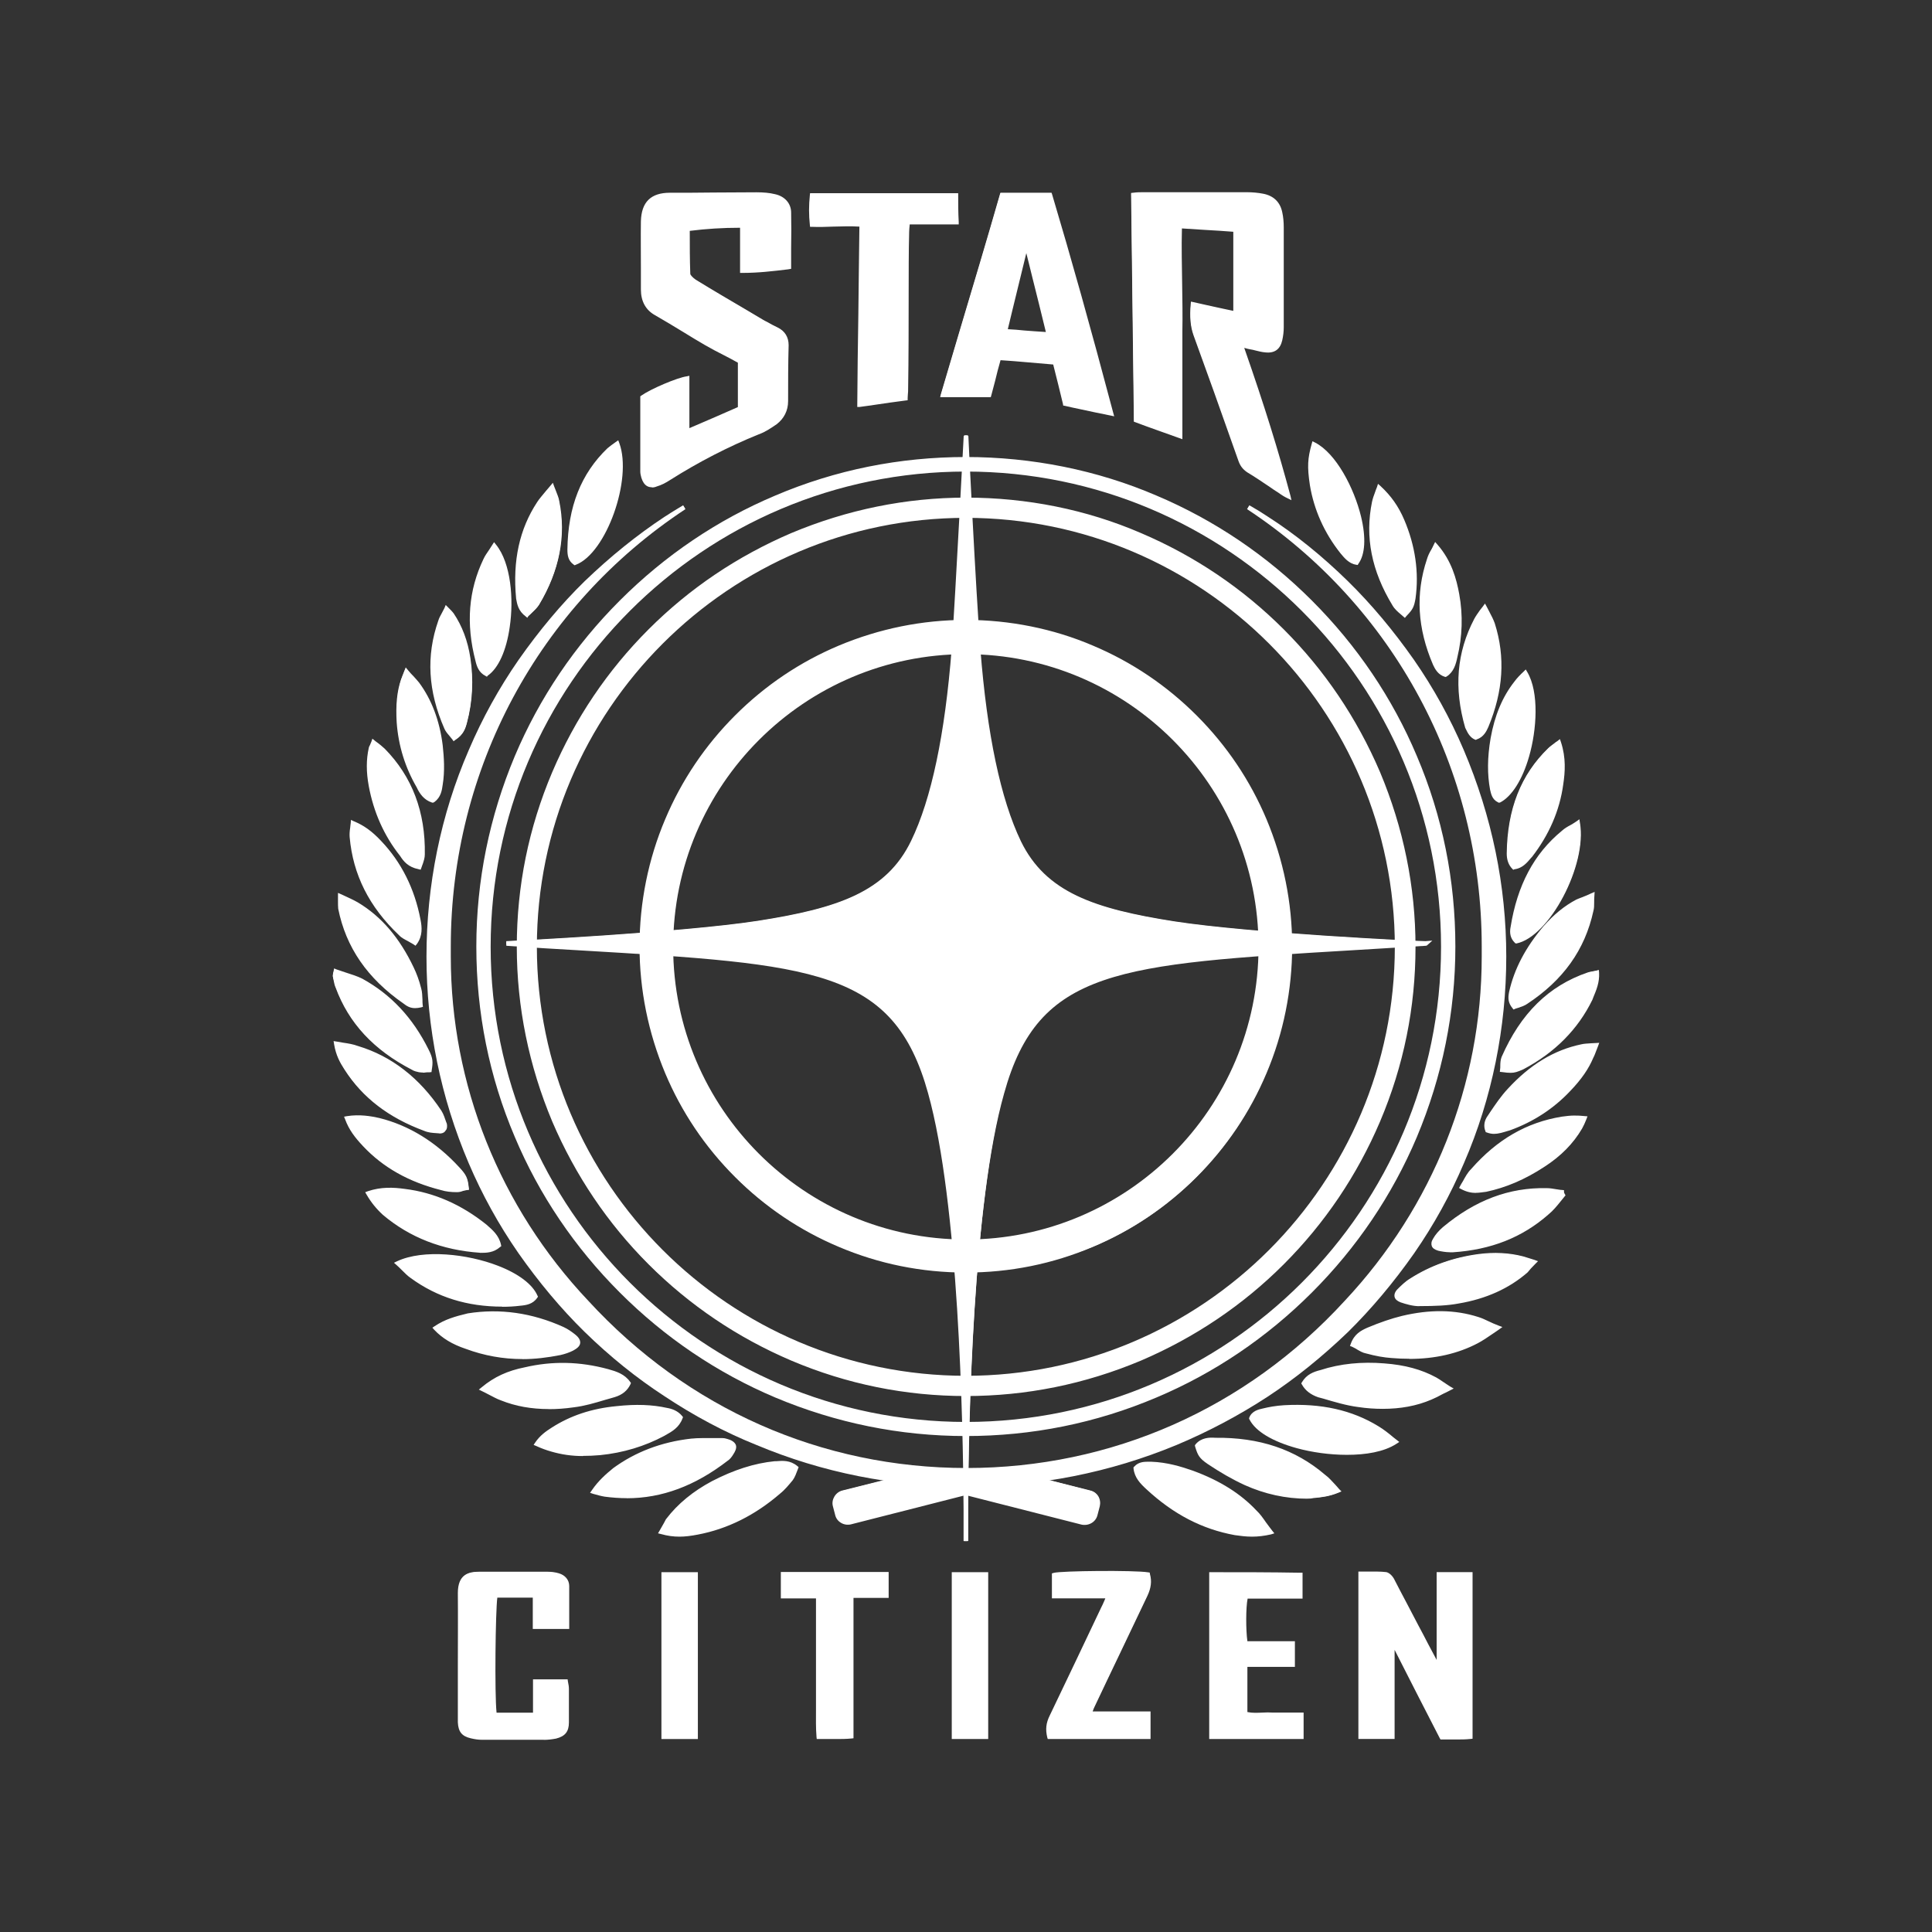 <?xml version="1.0" encoding="UTF-8"?><svg id="a" xmlns="http://www.w3.org/2000/svg" viewBox="0 0 255 255"><rect x="0" y="0" width="255" height="255" fill="#333333" stroke="none"/><defs><style>.ad{fill:#fff;}.ae{fill:none;}</style></defs><rect class="ae" width="255" height="255"/><g id="b"><g id="c"><path class="ad" d="m163.06,41.43v-11.11c-2.44-.17-4.81-.3-7.39-.47-.14,4.71.14,9.32.07,13.93v13.79c-1.9-.68-3.8-1.36-5.79-2.07-.14-9.83-.24-19.75-.37-29.72.47-.07.85-.07,1.29-.07h13.72c.68,0,1.39.07,2.07.17,1.22.24,2,.98,2.27,2.2.14.61.17,1.29.17,1.97v13.18c0,.54-.07,1.08-.17,1.66-.24,1.05-.85,1.46-1.9,1.36-.68-.07-1.36-.3-2-.44-.37-.07-.75-.17-1.29-.3,2.3,6.64,4.44,13.18,6.27,20.03-.47-.24-.75-.44-1.05-.61-1.39-.91-2.81-1.9-4.2-2.74-.54-.37-.85-.78-1.05-1.39-1.97-5.56-3.9-11.05-5.93-16.54-.44-1.22-.47-2.51-.37-3.96,1.86.34,3.76.71,5.66,1.15h0Z"/><path class="ad" d="m170.31,65.83l-.41-.2c-.37-.17-.58-.34-.81-.47-.07-.07-.17-.1-.24-.17-.47-.3-.95-.61-1.42-.95-.91-.61-1.86-1.25-2.81-1.8-.58-.37-.91-.85-1.12-1.52-2.34-6.64-4.17-11.76-5.93-16.54-.41-1.15-.51-2.41-.37-4.07l.03-.24.24.07c1.02.24,2.03.44,3.05.68.78.17,1.56.34,2.3.51v-10.67c-1.25-.1-2.47-.17-3.73-.24-1.08-.07-2.13-.14-3.25-.2-.07,2.51-.03,5.01.03,7.45.03,2.07.07,4.17.03,6.27v14.06l-.34-.1c-1.86-.68-3.76-1.32-5.73-2.07l-.14-.03v-.14l-.37-29.89.17-.03c.51-.07.88-.07,1.32-.07h13.72c.71,0,1.46.07,2.1.17,1.32.27,2.17,1.08,2.41,2.34.14.61.2,1.29.2,2v13.18c0,.58-.07,1.12-.2,1.69-.27,1.12-.98,1.63-2.1,1.49-.41-.03-.81-.14-1.22-.24-.27-.07-.54-.14-.78-.17-.2-.03-.41-.1-.68-.17-.1-.03-.17-.03-.27-.07,2.71,7.76,4.61,13.82,6.17,19.69l.14.44Zm-12.67-25.38c-.1,1.49,0,2.61.37,3.66,1.76,4.78,3.56,9.86,5.93,16.54.17.58.47.98.95,1.29.95.58,1.9,1.19,2.81,1.83.47.3.95.61,1.39.91.07.03.17.1.27.17s.24.14.37.24c-1.56-5.79-3.46-11.86-6.17-19.55l-.1-.34.34.07c.24.07.44.1.64.17.24.07.44.1.64.14.27.03.54.14.81.2.37.1.78.2,1.19.24.95.1,1.46-.27,1.69-1.19.1-.54.17-1.08.17-1.59v-13.18c0-.68-.07-1.32-.17-1.9-.24-1.12-.91-1.8-2.1-2.03-.64-.1-1.36-.17-2.03-.17h-13.72c-.37,0-.68,0-1.08.03l.3,29.34c1.86.68,3.63,1.32,5.39,1.93v-13.52c.03-2.07,0-4.2-.03-6.23-.03-2.51-.1-5.08-.03-7.66v-.2h.2c1.19.1,2.34.17,3.46.24,1.32.07,2.61.17,3.93.27h.17v11.52l-.24-.07c-.85-.2-1.69-.37-2.54-.54-.91-.2-1.9-.41-2.81-.61h0Zm-53.5-5.25c0-2.44.07-4.81,0-7.15,0-1.08-.78-1.9-1.97-2.13-.75-.17-1.52-.24-2.3-.24-3.8,0-7.56.07-11.42.07-2.37,0-3.49,1.08-3.52,3.49-.07,2.98,0,6.03,0,9.01,0,1.36.47,2.44,1.69,3.12,2.27,1.29,4.44,2.68,6.64,3.96,1.46.85,3.05,1.59,4.44,2.37v6.23c-2.3,1.05-4.57,2-7.01,3.05v-7.01c-1.22.17-4.64,1.66-5.86,2.51v9.76c0,.24.07.47.14.75.24.91.78,1.22,1.66.91.61-.17,1.15-.47,1.69-.85,3.73-2.37,7.62-4.4,11.72-6.03.78-.3,1.52-.78,2.27-1.29.91-.68,1.39-1.66,1.39-2.81,0-2.44,0-4.95.07-7.39,0-.98-.44-1.66-1.29-2.07-.68-.3-1.29-.68-1.97-1.05-2.98-1.76-5.93-3.49-8.91-5.32-.37-.24-.85-.68-.85-.98-.07-1.97-.07-3.96-.07-5.96,2.51-.3,4.81-.44,7.25-.44v5.96c2.24.03,4.17-.24,6.2-.47h0Z"/><path class="ad" d="m86.04,64.2c-.2,0-.37-.03-.54-.14-.34-.17-.58-.54-.71-1.05-.07-.27-.14-.51-.14-.78v-9.86l.1-.07c1.25-.88,4.71-2.34,5.93-2.54l.24-.03v6.95c2.54-1.08,4.61-1.97,6.61-2.88v-5.96c-.61-.34-1.22-.68-1.9-1.02-.81-.41-1.66-.85-2.44-1.32-.95-.54-1.93-1.15-2.88-1.73-1.22-.75-2.51-1.52-3.8-2.24-1.19-.64-1.8-1.76-1.8-3.29v-2.98c0-2-.03-4.03,0-6.03.07-2.51,1.25-3.66,3.73-3.66,1.93,0,3.83,0,5.76-.03,1.9,0,3.76-.03,5.66-.03.91,0,1.69.07,2.37.24,1.29.27,2.1,1.15,2.1,2.34.03,1.52.03,3.08,0,4.71v2.61l-.34.03c-2,.24-3.86.47-6.03.47h-.2v-6c-2.41,0-4.61.14-6.88.41,0,1.93,0,3.9.07,5.79,0,.17.34.54.78.81,2.3,1.42,4.64,2.78,6.88,4.1l2,1.19c.17.1.34.2.51.27.47.27.91.51,1.42.75.95.47,1.39,1.22,1.39,2.27-.07,2.44-.07,4.95-.07,7.39,0,1.22-.51,2.27-1.49,2.98-.75.47-1.49.98-2.3,1.32-4.07,1.63-8,3.66-11.69,6.03-.64.44-1.19.71-1.76.88-.17.03-.41.1-.58.1h0Zm-.98-11.62v9.66c0,.2.07.44.1.68.1.41.27.68.51.81.2.1.51.1.88-.03.54-.17,1.05-.41,1.66-.85,3.73-2.37,7.66-4.4,11.76-6.07.78-.3,1.52-.78,2.24-1.25.85-.64,1.32-1.56,1.32-2.64,0-2.44,0-4.95.07-7.39,0-.88-.37-1.49-1.19-1.9-.51-.24-.95-.47-1.42-.75l-.51-.3-2-1.19c-2.24-1.32-4.57-2.71-6.91-4.13-.24-.14-.95-.68-.95-1.15-.07-1.97-.07-4-.07-5.96v-.17l.17-.03c2.41-.3,4.71-.44,7.29-.44h.2v5.96c2.03,0,3.86-.24,5.76-.47v-2.27c0-1.63.03-3.15,0-4.68,0-.98-.68-1.73-1.8-1.93-.64-.17-1.39-.24-2.27-.24-1.9,0-3.76,0-5.66.03-1.9,0-3.83.03-5.76.03-2.24,0-3.29,1.02-3.35,3.29-.03,2-.03,4.03,0,6.03v3.02c0,1.39.51,2.34,1.59,2.95,1.29.71,2.54,1.49,3.8,2.24.95.58,1.9,1.15,2.88,1.73.78.47,1.63.88,2.44,1.32.68.34,1.36.71,2,1.08l.1.07v6.47l-.1.07c-2.13.95-4.27,1.9-7.01,3.05l-.27.1v-7.08c-1.36.27-4.3,1.52-5.49,2.34h0Zm104.84,166.98c-.14,0-.24.07-.37.07-.85-1.66-1.76-3.35-2.61-5.01-1.05-2-2.07-3.96-3.12-5.96-.17-.37-.54-.78-.85-.85-1.08-.14-2.2-.07-3.35-.07v21.48h4.2v-12.2c.07,0,.17,0,.24-.07,2.07,4.1,4.13,8.17,6.27,12.33,1.29,0,2.51.07,3.73-.07v-21.41h-4.13v11.76Z"/><path class="ad" d="m192.23,229.49h-2.03l-.07-.1c-2.1-4.07-4.17-8.13-6.17-12.06v12.1h-4.61v-21.89h1.08c.85,0,1.69-.03,2.51.07.44.1.85.61,1.02.95.51,1.02,1.05,2,1.56,2.98.51.98,1.05,2,1.56,2.98.44.81.88,1.66,1.32,2.51.41.81.85,1.59,1.25,2.37h.07v-11.79h4.54v21.79l-.17.03c-.64.03-1.25.07-1.86.07h0Zm-1.8-.41h.85c.88,0,1.73.03,2.58-.07v-21.04h-3.76v11.76h-.2s-.07,0-.14.03-.14.03-.24.03h-.14l-.07-.1c-.44-.81-.88-1.66-1.32-2.51-.44-.85-.88-1.69-1.32-2.51-.51-1.02-1.05-2-1.56-2.98-.51-.98-1.05-2-1.56-2.98-.17-.37-.51-.71-.71-.75-.78-.1-1.59-.07-2.44-.07h-.68v21.08h3.8v-12.2h.3l.2-.2.14.34c2.1,3.96,4.17,8.06,6.27,12.16ZM126.16,25.75h-18.98c-.14,1.36-.14,2.58,0,3.83,2.27.07,4.34-.17,6.54,0-.07,8-.17,15.86-.24,23.79,2.13-.3,4.1-.61,6.03-.85,0-.44.07-.75.07-1.08.07-4.27.07-8.54.07-12.81,0-2.68,0-5.42.07-8.1,0-.37.07-.75.14-1.22h6.4c-.1-1.29-.1-2.41-.1-3.56Z"/><path class="ad" d="m113.25,53.63v-.24c.03-3.93.07-7.86.14-11.79.03-3.93.1-7.86.14-11.79-1.19-.1-2.34-.07-3.56,0-.88.03-1.83.07-2.78.03h-.17v-.17c-.14-1.29-.14-2.54,0-3.9v-.17h19.35v.2c0,1.15,0,2.24.07,3.52v.2h-6.44v.1c-.03.34-.07.61-.07.91-.07,2.68-.07,5.46-.07,8.1,0,4.2,0,8.54-.07,12.81,0,.17,0,.34-.03.51,0,.17-.03.37-.03.58v.17l-.17.03c-1.36.17-2.71.37-4.13.58-.61.1-1.25.17-1.93.27l-.24.03h0Zm-1.39-24.29c.61,0,1.22.03,1.86.07h.17v.17c-.03,4.03-.07,8-.14,11.99-.03,3.86-.1,7.73-.14,11.59.58-.07,1.12-.17,1.69-.24,1.36-.2,2.64-.41,3.96-.54,0-.17.03-.3.03-.44,0-.17.03-.3.03-.47.07-4.27.07-8.61.07-12.81,0-2.68,0-5.42.07-8.13,0-.3.03-.61.1-.95l.07-.47h6.37c-.03-1.12-.07-2.1-.07-3.15h-18.6c-.1,1.19-.1,2.3,0,3.46.88.03,1.73,0,2.58-.03.64-.03,1.29-.03,1.93-.03h0Zm-41.24,192.63v4.4h-5.35c-.3-1.83-.17-14.88.14-15.79h5.25v4.13h4.2v-5.35c0-.75-.47-1.22-1.15-1.39-.44-.14-.91-.17-1.39-.17h-9.01c-1.52,0-2.51.44-2.51,2.51.07,4.81,0,9.62,0,14.54v2.58c.07,1.08.44,1.59,1.46,1.83.47.14.91.17,1.39.17h8.17c.47,0,1.05-.07,1.52-.17,1.05-.24,1.46-.75,1.46-1.83v-4.4c0-.3-.07-.68-.14-.98-1.29-.07-2.58-.07-4.03-.07h0Z"/><path class="ad" d="m71.78,229.53h-8.17c-.47,0-.91-.07-1.46-.2-1.12-.27-1.56-.81-1.63-2v-7.45c0-3.15.03-6.44,0-9.66,0-2.37,1.29-2.71,2.71-2.71h9.01c.51,0,1.02.07,1.46.2.81.24,1.29.81,1.29,1.59v5.56h-4.61v-4.13h-4.88c-.27,1.63-.37,13.21-.1,15.42h4.98v-4.4h4.4l.03.17c.07.41.14.75.14,1.02v4.4c0,1.15-.47,1.76-1.63,2.03-.47.1-1.02.17-1.56.17h0Zm-8.54-21.58c-1.46,0-2.3.37-2.3,2.3.03,3.22.03,6.47,0,9.66v7.45c.07,1.02.37,1.42,1.32,1.63.51.14.91.17,1.36.17h8.17c.51,0,1.02-.07,1.49-.17.98-.24,1.32-.64,1.32-1.63v-4.4c0-.2-.03-.44-.1-.78h-3.66v4.4h-5.73l-.03-.17c-.3-1.83-.2-14.91.14-15.89l.03-.14h5.59v4.13h3.83v-5.18c0-.61-.37-1.05-1.02-1.22-.41-.1-.88-.17-1.36-.17h-9.05,0Zm96.64-.14v21.41h11.83v-2.88h-3.8c-1.22-.07-2.44.17-3.66-.14v-6.54h6.27v-2.81h-6.23c-.24-1.46-.24-5.18.07-6.23h7.18v-2.81h-11.66Z"/><path class="ad" d="m171.9,229.42h-12.23v-21.82h.2c4,0,7.76,0,11.72.07h.2v3.19h-7.25c-.24,1.12-.24,4.37-.03,5.83h6.23v3.22h-6.27v6.17c.71.14,1.42.14,2.13.1.44-.03.88-.03,1.32,0h3.96v3.25Zm-11.83-.41h11.45v-2.47h-3.59c-.44-.03-.88,0-1.29,0-.78.03-1.59.07-2.41-.14l-.14-.03v-6.88h6.27v-2.41h-6.2l-.03-.17c-.24-1.49-.24-5.25.07-6.3l.03-.14h7.15v-2.41c-3.83-.07-7.45-.07-11.32-.07v21.01h0Zm-21.55.2h13.01v-2.98h-7.79c.17-.44.3-.68.44-.98,2.3-4.88,4.71-9.83,7.01-14.71.44-.91.54-1.76.3-2.68-1.76-.3-11.45-.17-12.33.07v2.74h7.18c-.3.68-.47,1.15-.75,1.66-2.27,4.74-4.51,9.52-6.78,14.23-.44.88-.54,1.66-.3,2.64h0Z"/><path class="ad" d="m151.71,229.42h-13.35l-.03-.14c-.24-.98-.14-1.83.3-2.81,2.27-4.71,4.54-9.52,6.78-14.23.14-.27.27-.54.41-.88.07-.14.14-.3.2-.47h-7.08v-3.08l.14-.03c.91-.27,10.61-.37,12.4-.07l.14.03.03.14c.24.91.14,1.83-.3,2.81-1.15,2.44-2.34,4.88-3.49,7.32-1.19,2.47-2.34,4.91-3.52,7.39-.07.17-.14.3-.2.51l-.1.2h7.69v3.32h0Zm-13.01-.41h12.64v-2.58h-7.89l.14-.27c.07-.2.14-.34.2-.47l.2-.51c1.15-2.47,2.34-4.91,3.52-7.39,1.19-2.44,2.34-4.91,3.49-7.32.41-.85.51-1.63.34-2.41-1.97-.27-10.54-.17-11.96.03v2.37h7.32l-.14.27c-.14.27-.24.54-.34.75-.14.34-.27.61-.41.88-2.2,4.68-4.51,9.52-6.78,14.2-.44.91-.51,1.63-.34,2.44h0Zm-26.33-18.4h4.64v-2.81h-13.62v2.88h4.64v13.89c0,1.52-.07,3.05.07,4.64,1.52,0,2.88.07,4.27-.07v-18.53h0Z"/><path class="ad" d="m110.27,229.42h-2.34v-.17c-.1-1.19-.07-2.37-.07-3.52v-14.88h-4.64v-3.25h13.99v3.22h-4.64v18.53h-.17c-.75.07-1.42.07-2.13.07h0Zm-2-.41h.95c1.02,0,1.97.03,2.95-.07v-18.57h4.64v-2.41h-13.21v2.47h4.64v15.25c-.03,1.08-.03,2.2.03,3.32h0Zm-20.67-21.21v21.41h4.2v-21.41h-4.2Z"/><path class="ad" d="m92.01,229.42h-4.61v-21.82h4.61v21.82Zm-4.2-.41h3.8v-21.01h-3.8v21.01Zm42.32-21.21h-4.2v21.41h4.2v-21.41Z"/><path class="ad" d="m130.29,229.42h-4.61v-21.82h4.61v21.82Zm-4.2-.41h3.8v-21.01h-3.8v21.01h0Zm12.5-203.27h-6.27c-2.58,8.78-5.18,17.52-7.79,26.36h6.03c.44-1.59.78-3.19,1.29-4.88,2.51.17,4.95.44,7.45.61l1.36,5.42c2,.44,3.9.85,6.03,1.29-2.68-9.89-5.29-19.42-8.1-28.8h0Zm-6,17.99c.91-3.73,1.83-7.39,2.68-10.98h.3c.91,3.73,1.83,7.49,2.81,11.42-2.07-.14-3.9-.3-5.79-.44h0Z"/><path class="ad" d="m146.93,54.82l-.3-.07c-1.42-.27-2.74-.58-4.07-.85-.64-.14-1.32-.27-2-.44l-.14-.03-.03-.14c-.41-1.69-.85-3.46-1.32-5.29-1.19-.1-2.41-.2-3.59-.3l-3.56-.3c-.27.95-.51,1.9-.75,2.81l-.51,1.93-.03.14h-6.47l.07-.27c.81-2.78,1.66-5.56,2.47-8.34,1.76-5.9,3.59-11.99,5.32-18.03l.03-.14h6.57l.03.14c2.51,8.4,5.08,17.55,8.06,28.8l.2.37h0Zm-6.17-1.73c.64.14,1.25.27,1.86.41,1.19.27,2.44.54,3.73.78-2.91-11.05-5.46-20.06-7.93-28.33h-6c-1.73,5.96-3.56,12.03-5.29,17.89-.81,2.68-1.59,5.35-2.41,8.06h5.62c.17-.58.3-1.19.47-1.76.24-.95.51-1.93.78-2.95l.03-.17h.17c1.25.1,2.47.2,3.73.3,1.22.1,2.47.2,3.73.3h.14l.03.14c.47,1.86.91,3.63,1.32,5.32h0Zm-2.1-8.71h-.27c-1.15-.07-2.2-.17-3.25-.24l-2.54-.2h-.24l.75-2.98c.71-2.85,1.36-5.52,2-8.23l.03-.17h.61l.03.14c.3,1.19.58,2.37.88,3.59.64,2.58,1.25,5.15,1.93,7.83l.07.27h0Zm-5.79-.81c.78.07,1.52.1,2.3.17.95.07,1.93.17,2.98.2-.64-2.58-1.25-5.08-1.86-7.56-.27-1.15-.54-2.27-.85-3.42-.64,2.64-1.29,5.29-1.97,8.06l-.61,2.54Zm-45.54,158.61c1.59.44,2.91.44,4.71.07,4.1-.78,7.62-2.68,10.74-5.35.61-.47,1.08-1.08,1.59-1.69.3-.44.47-.98.68-1.46-.91-.75-1.83-.61-2.74-.54-2.91.3-5.62,1.29-8.17,2.61-2.3,1.22-4.34,2.81-5.93,4.88-.3.51-.58,1.02-.88,1.49h0Z"/><path class="ad" d="m89.7,202.72c-.81,0-1.59-.1-2.41-.34l-.27-.07.14-.24c.2-.34.37-.68.58-1.02.1-.17.17-.34.27-.51,1.52-2,3.56-3.66,6-4.95,2.88-1.49,5.56-2.37,8.23-2.64h.2c.88-.07,1.8-.14,2.71.61l.1.1-.1.3c-.17.44-.34.95-.64,1.32-.51.61-.98,1.25-1.63,1.76-3.29,2.85-6.91,4.64-10.81,5.42-.85.14-1.63.24-2.37.24h0Zm-2.03-.68c1.42.34,2.68.34,4.34,0,3.83-.75,7.42-2.54,10.64-5.32.61-.47,1.08-1.08,1.56-1.69.24-.34.41-.78.58-1.22v-.03c-.75-.54-1.52-.47-2.3-.44h-.17c-2.64.27-5.29,1.12-8.1,2.61-2.44,1.29-4.34,2.85-5.86,4.81-.07.14-.17.3-.27.47-.14.3-.27.58-.41.81h0Zm62.28-8.27c.14,1.15.85,1.9,1.59,2.58,3.29,3.05,7.08,5.18,11.52,5.96,1.46.24,2.91.37,4.64-.14-.78-.98-1.36-1.9-2.07-2.61-2.27-2.44-5.12-4.03-8.23-5.18-1.76-.61-3.52-1.08-5.42-1.15-.71-.03-1.49-.07-2.03.54h0Z"/><path class="ad" d="m165.26,202.72c-.78,0-1.56-.1-2.27-.2-4.27-.75-8.06-2.74-11.62-6.03-.78-.75-1.52-1.49-1.66-2.68v-.1l.07-.07c.58-.61,1.36-.61,2-.61h.17c2.03.07,3.93.64,5.49,1.19,3.56,1.32,6.27,3.05,8.3,5.25.44.44.85.98,1.25,1.56.27.34.54.71.81,1.08l.2.24-.3.07c-.85.2-1.66.3-2.44.3h0Zm-15.11-8.88c.14,1.02.78,1.69,1.52,2.34,3.49,3.25,7.25,5.18,11.42,5.93,1.46.24,2.78.34,4.27-.03-.24-.3-.44-.58-.64-.88-.41-.54-.78-1.05-1.22-1.49-2-2.17-4.68-3.83-8.17-5.15-1.52-.54-3.39-1.08-5.35-1.15h-.17c-.61,0-1.22,0-1.66.44Zm7.89-3.02c.3,1.05.44,1.39,1.52,2.13,1.52,1.05,3.12,1.97,4.81,2.74,2.81,1.29,5.79,1.9,8.91,1.76,1.05-.07,2.07-.17,3.22-.68-.68-.75-1.15-1.39-1.83-1.9-4.13-3.52-9.01-4.88-14.33-4.81-.78-.03-1.69.03-2.3.75Z"/><path class="ad" d="m172.55,197.71c-2.85,0-5.59-.61-8.2-1.8-1.66-.78-3.25-1.69-4.85-2.78-1.12-.75-1.29-1.12-1.59-2.24l-.03-.1.07-.07c.71-.85,1.76-.85,2.47-.81,5.79-.07,10.54,1.52,14.43,4.88.51.37.91.81,1.32,1.32.17.2.34.37.51.58l.2.2-.27.1c-1.12.47-2.13.61-3.29.68-.27.03-.54.03-.78.03Zm-14.27-6.81c.27.91.41,1.25,1.42,1.93,1.56,1.08,3.15,1.97,4.78,2.74,2.81,1.29,5.76,1.86,8.81,1.76,1.02-.07,1.93-.17,2.91-.54-.1-.14-.24-.27-.34-.37-.44-.51-.81-.91-1.29-1.29-3.86-3.29-8.47-4.85-14.23-4.78-.68-.1-1.49-.07-2.07.54h0Zm-79.9,6c.61.17,1.05.3,1.46.37,6.03.85,11.28-1.05,15.99-4.71.24-.17.47-.47.68-.78.54-.78.44-1.22-.54-1.52-.17-.07-.44-.14-.61-.14-1.36,0-2.74-.07-4.1.07-3.73.44-7.15,1.66-10.13,3.83-1.05.85-1.97,1.69-2.74,2.88h0Z"/><path class="ad" d="m82.72,197.64c-.95,0-1.93-.07-2.91-.2-.44-.07-.91-.2-1.49-.37l-.27-.07.17-.24c.85-1.25,1.83-2.13,2.78-2.91,2.91-2.13,6.34-3.46,10.23-3.9,1.02-.1,2.07-.07,3.12-.07h1.02c.24,0,.54.1.68.14.54.17.88.41.98.71.14.41-.14.81-.34,1.12-.2.34-.47.64-.71.85-4.27,3.32-8.64,4.95-13.25,4.95h0Zm-4.03-.88c.44.14.81.24,1.19.27,5.62.78,10.81-.75,15.82-4.64.2-.17.44-.44.61-.75.24-.37.34-.61.27-.78s-.3-.34-.71-.44c-.2-.07-.41-.1-.54-.1h-1.02c-1.02,0-2.07-.03-3.05.07-3.8.44-7.18,1.73-10.03,3.8-.85.68-1.76,1.49-2.54,2.58h0Zm105.48-6.4c-.85-.68-1.59-1.29-2.37-1.76-3.8-2.3-7.93-2.98-12.27-2.74-.91.07-1.9.17-2.81.44-.61.14-1.29.3-1.52.98,2.13,3.93,14.1,6,18.98,3.08Z"/><path class="ad" d="m177.77,191.91c-2.27,0-4.64-.34-6.57-.88-3.12-.85-5.39-2.2-6.2-3.73l-.03-.07.03-.07c.27-.78,1.02-.98,1.66-1.12.81-.2,1.73-.37,2.85-.44,4.85-.27,8.88.64,12.37,2.78.68.41,1.29.91,1.97,1.42l.64.51-.24.14c-1.66,1.08-4,1.46-6.47,1.46h0Zm-12.37-4.68c.78,1.39,2.95,2.61,5.9,3.42,3.83,1.05,9.32,1.39,12.5-.34l-.2-.17c-.64-.51-1.29-1.02-1.93-1.42-3.42-2.1-7.39-2.98-12.13-2.71-1.05.07-1.97.2-2.78.41-.54.14-1.12.3-1.36.81h0Zm-75.63-.14c-.47-.61-1.15-.85-1.83-.98-2.13-.47-4.34-.47-6.54-.24-3.05.3-5.93,1.15-8.47,2.81-.75.47-1.46.98-2.07,1.9.75.3,1.36.54,2,.75,2.07.61,4.13.68,6.27.44,2.91-.3,5.73-1.08,8.37-2.51.88-.51,1.86-.98,2.27-2.17h0Z"/><path class="ad" d="m76.93,192.08c-1.46,0-2.81-.2-4.1-.58-.71-.2-1.32-.44-2.03-.75l-.24-.1.14-.2c.64-.95,1.39-1.46,2.13-1.93,2.47-1.59,5.25-2.51,8.57-2.85,2.51-.27,4.64-.2,6.61.24.54.1,1.36.3,1.93,1.05l.07.1-.03.1c-.44,1.15-1.36,1.69-2.17,2.13l-.17.1c-2.54,1.36-5.39,2.2-8.44,2.54-.81.1-1.56.14-2.27.14h0Zm-5.76-1.59c.61.24,1.15.47,1.76.64,1.9.54,3.86.68,6.2.41,3.02-.3,5.79-1.15,8.3-2.47l.17-.1c.78-.44,1.56-.88,1.97-1.83-.37-.41-.91-.68-1.63-.81-1.9-.44-4.03-.51-6.47-.24-3.25.34-6,1.22-8.4,2.78-.68.44-1.32.88-1.9,1.63Zm100.91-7.89c.47.85,1.22,1.29,1.97,1.52,1.69.47,3.49,1.05,5.25,1.29,3.22.47,6.47.3,9.52-.91.78-.3,1.46-.75,2.44-1.22-.78-.47-1.29-.85-1.83-1.15-2.13-1.15-4.4-1.66-6.78-1.83-2.81-.24-5.62,0-8.3.85-.85.24-1.69.54-2.27,1.46h0Z"/><path class="ad" d="m182.51,185.85c-1.05,0-2.13-.07-3.25-.24-1.56-.2-3.12-.68-4.64-1.12l-.64-.17c-.95-.3-1.63-.85-2.07-1.63l-.07-.1.07-.1c.58-.98,1.49-1.29,2.37-1.56,2.61-.81,5.42-1.12,8.37-.85,2.74.2,4.91.81,6.84,1.86.3.17.61.37.95.58.27.17.54.37.88.58l.3.2-.3.17c-.34.17-.64.34-.95.47-.54.27-.98.54-1.52.75-1.93.78-4.07,1.15-6.34,1.15h0Zm-10.2-3.25c.41.64.98,1.05,1.8,1.32l.64.17c1.49.44,3.05.88,4.57,1.08,3.46.51,6.61.2,9.42-.91.51-.2.95-.44,1.49-.71.2-.1.41-.2.64-.34-.24-.14-.41-.27-.61-.41-.34-.2-.61-.41-.91-.58-1.9-1.02-4.03-1.59-6.68-1.8-2.91-.24-5.66.03-8.23.85-.85.27-1.63.54-2.13,1.32h0Zm-108.56.75c.98.47,1.69.91,2.51,1.22,3.05,1.22,6.23,1.36,9.39.91,1.83-.24,3.59-.85,5.35-1.36.78-.24,1.46-.68,1.9-1.52-.68-.98-1.69-1.29-2.74-1.59-3.59-.98-7.18-1.08-10.84-.24-1.97.37-3.8,1.12-5.56,2.58h0Z"/><path class="ad" d="m72.45,185.88c-2.3,0-4.37-.37-6.3-1.15-.58-.2-1.08-.47-1.69-.81-.27-.14-.51-.27-.81-.41l-.27-.14.24-.2c1.66-1.36,3.46-2.2,5.66-2.61,3.63-.85,7.22-.78,10.94.24,1.05.3,2.13.64,2.85,1.66l.07.1-.07.1c-.41.81-1.05,1.32-2,1.63-.44.14-.85.24-1.29.37-1.32.41-2.71.78-4.13.98-1.08.17-2.13.24-3.19.24h0Zm-8.37-2.58c.2.1.37.2.54.27.61.3,1.12.58,1.66.78,2.71,1.08,5.76,1.39,9.28.91,1.39-.17,2.74-.58,4.07-.98.44-.14.85-.24,1.29-.37.81-.24,1.36-.68,1.73-1.32-.64-.85-1.56-1.12-2.58-1.42-3.66-.98-7.18-1.08-10.78-.24-2,.41-3.66,1.15-5.22,2.37h0Zm114.53-5.83c.68.3,1.15.75,1.76.85,1.08.3,2.2.54,3.29.61,3.9.37,7.76-.14,11.28-1.97.85-.44,1.66-1.05,2.74-1.76-1.08-.44-1.83-.85-2.61-1.08-3.29-1.05-6.64-.91-9.93-.14-1.52.37-3.05.91-4.51,1.52-.88.37-1.59.81-2.03,1.97h0Z"/><path class="ad" d="m186,179.24c-.78,0-1.56-.03-2.37-.1-.95-.07-2-.24-3.32-.61-.41-.07-.75-.27-1.12-.51-.2-.14-.44-.27-.68-.37l-.17-.07.07-.17c.47-1.25,1.29-1.73,2.13-2.07,1.69-.71,3.19-1.22,4.54-1.52,3.69-.88,6.98-.85,10.06.14.44.14.88.34,1.36.54.37.17.78.37,1.25.54l.37.14-.3.2c-.3.2-.58.41-.85.58-.68.47-1.29.88-1.9,1.19-2.71,1.42-5.73,2.1-9.08,2.1h0Zm-7.15-1.86c.2.1.37.2.54.3.34.2.68.37,1.02.44,1.32.37,2.34.54,3.25.61,4.2.41,7.96-.27,11.18-1.93.61-.3,1.19-.71,1.86-1.19.17-.14.37-.24.54-.37-.34-.14-.64-.27-.95-.41-.47-.2-.88-.41-1.32-.54-3.02-.95-6.23-.98-9.83-.14-1.36.34-2.81.81-4.47,1.52-.71.34-1.39.71-1.83,1.69h0Zm-121.34-2.1c1.15,1.22,2.58,1.97,4.03,2.44,4.03,1.46,8.1,1.69,12.33.78.54-.14,1.08-.3,1.59-.54.98-.47,1.05-.98.17-1.66-.44-.37-.91-.68-1.39-.91-3.96-1.76-8.1-2.44-12.44-1.76-1.56.37-2.95.75-4.3,1.66h0Z"/><path class="ad" d="m68.96,179.24c-2.54,0-5.01-.44-7.49-1.36-1.69-.58-3.05-1.39-4.1-2.47l-.17-.17.2-.14c1.32-.91,2.71-1.29,4.34-1.66,4.24-.64,8.47-.07,12.57,1.8.54.27,1.05.61,1.46.95.47.37.71.71.68,1.05s-.3.64-.88.91c-.47.24-1.05.44-1.63.58-1.73.34-3.35.51-4.98.51h0Zm-11.15-3.93c.98.98,2.2,1.69,3.8,2.2,4,1.46,8,1.69,12.23.78.54-.14,1.08-.3,1.52-.54.44-.2.64-.41.68-.61.03-.17-.17-.44-.51-.71-.41-.34-.85-.64-1.36-.88-4.03-1.8-8.2-2.41-12.33-1.76-1.52.41-2.81.75-4.03,1.52h0Zm-5.32-8.57c.75.68,1.29,1.29,1.9,1.69,4.27,3.12,9.08,4.03,14.23,3.59.75-.07,1.52-.17,2-.91-1.69-4-12.88-6.81-18.13-4.37h0Z"/><path class="ad" d="m66.29,172.33c-4.61,0-8.57-1.22-11.99-3.73-.41-.3-.81-.68-1.25-1.08-.2-.2-.41-.41-.64-.61l-.2-.2.27-.14c3.46-1.63,9.25-.91,13.18.58,2.71,1.05,4.57,2.44,5.18,3.9l.03.1-.07.1c-.54.81-1.39.95-2.17,1.02s-1.56.07-2.34.07h0Zm-13.42-5.52c.17.14.3.3.44.44.44.41.81.78,1.22,1.05,3.93,2.85,8.54,4.03,14.1,3.56.68-.07,1.36-.17,1.8-.75-.61-1.32-2.37-2.61-4.91-3.59-3.8-1.42-9.25-2.13-12.64-.71Zm149.6-.2c-.75-.24-1.08-.37-1.52-.47-1.9-.47-3.83-.54-5.73-.3-3.22.44-6.23,1.46-8.91,3.19-.61.37-1.15.91-1.66,1.39-.47.54-.37.98.3,1.22.75.24,1.59.47,2.37.47,1.69,0,3.49-.07,5.12-.3,3.29-.54,6.4-1.76,8.98-4.03.27-.27.58-.64,1.05-1.15h0Z"/><path class="ad" d="m187.32,172.29c-.85,0-1.76-.27-2.44-.51-.41-.14-.64-.37-.71-.64-.07-.27.03-.58.34-.91.51-.51,1.05-1.05,1.69-1.46,2.64-1.69,5.66-2.78,8.98-3.19,2.03-.27,4-.17,5.79.3.44.14.81.24,1.52.47l.3.1-.2.24c-.47.47-.78.81-1.02,1.15-2.41,2.13-5.46,3.49-9.08,4.1-1.42.24-3.05.34-5.18.34h0Zm10.03-6.4c-.68,0-1.39.03-2.1.14-3.25.44-6.23,1.49-8.81,3.15-.61.37-1.12.91-1.63,1.39-.14.14-.27.37-.24.54s.27.3.47.37c.68.24,1.52.47,2.3.47,2.07,0,3.69-.1,5.08-.3,3.56-.61,6.54-1.93,8.88-3.96.2-.24.44-.54.81-.91-.54-.17-.85-.27-1.22-.37-1.15-.37-2.34-.51-3.56-.51h0Zm-131.54-1.52c-.24-1.15-1.05-1.83-1.83-2.51-3.12-2.51-6.64-4.13-10.61-4.64-1.52-.17-3.05-.24-4.71.3.61,1.05,1.29,1.83,2.07,2.58,3.66,3.12,7.93,4.64,12.64,4.95.78,0,1.63,0,2.44-.68h0Z"/><path class="ad" d="m63.37,165.25c-4.95-.3-9.25-2-12.77-4.98-.88-.81-1.52-1.63-2.1-2.61l-.14-.2.24-.07c1.73-.58,3.32-.47,4.78-.3,3.83.47,7.45,2.03,10.71,4.68.81.68,1.63,1.39,1.9,2.61l.03.1-.1.07c-.81.71-1.73.71-2.54.71h0Zm-14.4-7.59c.54.85,1.15,1.59,1.9,2.3,3.46,2.91,7.66,4.57,12.5,4.88.75,0,1.49,0,2.2-.54-.27-1.02-.98-1.63-1.73-2.27-3.22-2.58-6.74-4.13-10.5-4.57-1.36-.2-2.81-.27-4.37.2Zm157.29.07c-.07-.14-.14-.24-.14-.37-.68-.07-1.36-.24-2-.24-5.18-.14-9.59,1.83-13.49,5.05-.47.44-.91.91-1.22,1.46-.37.61-.17.98.47,1.15.54.14,1.22.24,1.76.17,4.71-.3,8.91-1.76,12.5-4.95.75-.58,1.42-1.49,2.1-2.27h0Z"/><path class="ad" d="m191.35,165.18c-.51,0-1.05-.1-1.49-.2-.44-.1-.68-.3-.78-.54-.1-.24-.03-.54.17-.91.3-.54.71-1.05,1.25-1.52,4.3-3.56,8.74-5.22,13.62-5.12.41,0,.85.07,1.22.14.27.03.54.1.78.1h.17v.17c0,.07.07.17.1.27l.07.1-.1.1c-.17.2-.34.41-.47.58-.51.64-1.05,1.29-1.63,1.76-3.42,3.02-7.56,4.64-12.6,4.98-.07.1-.2.1-.3.1h0Zm12.3-7.9c-4.61,0-8.81,1.66-12.91,5.01-.51.44-.91.91-1.19,1.42-.14.24-.2.44-.14.54.07.14.24.24.51.3.51.1,1.15.24,1.69.17,4.98-.34,9.01-1.93,12.4-4.88.54-.44,1.05-1.08,1.56-1.69l.41-.51s-.03-.1-.07-.17c-.24-.03-.44-.07-.68-.1-.41-.07-.78-.14-1.19-.14-.1.03-.24.03-.41.03h0Zm-157.8-9.66c.47,1.39,1.36,2.44,2.27,3.42,2.81,2.98,6.27,4.74,10.2,5.73.68.17,1.36.24,2,.24.44,0,.85-.17,1.29-.24-.14-1.22-.3-1.59-1.15-2.51-2.88-3.12-6.27-5.35-10.44-6.4-1.29-.27-2.64-.47-4.17-.24h0Z"/><path class="ad" d="m60.32,157.25c-.78,0-1.46-.07-2.07-.24-4.27-1.05-7.62-2.95-10.27-5.79-1.05-1.12-1.83-2.13-2.3-3.49l-.07-.24.24-.03c1.69-.27,3.15,0,4.24.24,3.93.98,7.49,3.15,10.54,6.47.88.95,1.08,1.39,1.22,2.61l.03.2-.2.03c-.17.03-.3.07-.47.1-.34.07-.61.14-.88.14h0Zm-14.2-9.45c.47,1.19,1.19,2.1,2.13,3.12,2.61,2.78,5.9,4.64,10.1,5.69.58.17,1.22.24,1.97.24.24,0,.47-.07.71-.14.1-.03.24-.07.34-.07-.1-1.02-.3-1.36-1.08-2.2-3.05-3.29-6.4-5.35-10.33-6.34-.98-.27-2.3-.51-3.83-.3h0Zm146.89,8.88c1.15.68,2.2.47,3.12.3,2.74-.54,5.25-1.69,7.56-3.22,1.97-1.29,3.66-2.88,4.88-4.95.17-.37.37-.75.54-1.22-.61-.07-.98-.07-1.36-.07-.47,0-1.05.07-1.52.14-4.81.78-8.67,3.22-11.83,6.84-.61.58-.91,1.32-1.39,2.17h0Z"/><path class="ad" d="m194.78,157.35c-.58,0-1.22-.1-1.86-.51l-.17-.1.1-.17c.1-.2.24-.41.34-.58.34-.61.61-1.15,1.12-1.66,3.42-3.86,7.32-6.13,11.93-6.88.51-.07,1.05-.14,1.56-.14.37,0,.75,0,1.36.07l.27.03-.1.24c-.17.51-.37.88-.54,1.25-1.15,1.93-2.74,3.59-4.95,5.01-2.54,1.69-5.05,2.74-7.62,3.25-.44.07-.91.17-1.42.17h0Zm-1.49-.75c1.05.54,2.03.34,2.81.2,2.54-.51,4.98-1.56,7.49-3.22,2.13-1.39,3.73-2.98,4.81-4.88.14-.3.3-.58.44-.95-.44-.03-.75-.03-1.05-.03-.47,0-1.02.07-1.49.14-4.51.75-8.37,2.95-11.72,6.78-.44.44-.75.98-1.05,1.56-.07.1-.17.24-.24.41Zm-148.89-18.77c.24,1.39.75,2.3,1.36,3.22,2.51,3.83,6.1,6.34,10.37,7.93.61.24,1.29.24,1.9.3.54,0,.78-.3.68-.85-.17-.54-.37-1.15-.68-1.66-2.68-4.03-6.23-7.01-10.84-8.4-.88-.3-1.73-.37-2.78-.54h0Z"/><path class="ad" d="m57.99,149.49c-.14,0-.27-.03-.41-.03-.51-.03-1.05-.07-1.56-.27-4.68-1.73-8.1-4.34-10.47-8-.64-.98-1.12-1.9-1.36-3.32l-.03-.27.27.03c.27.03.58.1.81.14.68.1,1.32.2,1.97.44,4.4,1.32,8.1,4.2,10.94,8.5.27.47.47.98.64,1.52l.07.17c.07.37.03.61-.14.81-.1.1-.3.27-.75.27h0Zm-13.35-11.42c.24,1.19.68,2.03,1.25,2.88,2.34,3.59,5.69,6.17,10.27,7.86.47.17.95.24,1.46.27.14,0,.27.03.41.03s.3-.03.41-.14c.1-.14.07-.34.03-.47l-.07-.17c-.17-.51-.34-1.02-.58-1.42-2.81-4.24-6.44-7.01-10.74-8.34-.61-.2-1.19-.3-1.9-.41-.17-.03-.34-.07-.54-.1h0Zm165.93-.14c-.75.07-1.29.07-1.83.17-3.83.78-6.95,2.91-9.59,5.79-.98,1.05-1.76,2.27-2.58,3.42-.37.47-.61,1.15-.3,1.83,1.05.44,1.97,0,2.88-.3,2.98-1.08,5.62-2.81,7.79-5.12,1.22-1.29,2.3-2.68,2.98-4.34.3-.41.41-.85.64-1.46Z"/><path class="ad" d="m197.22,149.56c-.3,0-.64-.07-.98-.2l-.07-.03-.03-.07c-.41-.88.03-1.66.34-2.03l.27-.41c.71-1.02,1.42-2.1,2.3-3.02,2.91-3.19,6.1-5.12,9.69-5.86.41-.1.81-.1,1.25-.14.17,0,.37-.03.58-.03l.3-.03-.14.3-.2.51c-.14.37-.24.68-.44.98-.58,1.42-1.52,2.81-3.02,4.37-2.2,2.3-4.85,4.07-7.89,5.18-.1.03-.24.07-.34.1-.47.17-1.02.37-1.63.37h0Zm-.75-.54c.81.3,1.56.03,2.34-.24.1-.03.24-.07.34-.1,2.98-1.08,5.59-2.81,7.73-5.08,1.46-1.52,2.37-2.88,2.95-4.27.17-.3.27-.58.41-.95.03-.07.07-.14.07-.24-.1,0-.2,0-.27.03-.44.03-.85.07-1.22.14-3.49.71-6.61,2.61-9.49,5.73-.85.91-1.56,1.97-2.27,2.98l-.27.41c-.24.34-.58.95-.3,1.59h0Zm-152.24-20.77c-.07.44-.14.54-.07.68.14.47.17.91.37,1.36,1.83,4.95,5.35,8.3,9.93,10.67.3.17.68.24.98.3.37.07.75,0,1.08,0,.17-1.05.17-1.46-.37-2.58-1.97-3.9-4.71-7.08-8.61-9.22-1.02-.47-2.17-.78-3.32-1.22h0Z"/><path class="ad" d="m55.82,141.46c-.14,0-.27,0-.41-.03h-.07c-.3-.07-.64-.14-.95-.3-5.01-2.61-8.3-6.13-10.03-10.78-.14-.3-.2-.64-.27-.98-.03-.14-.07-.24-.1-.37-.07-.14-.03-.27,0-.44,0-.07.03-.17.07-.3l.03-.24.24.1,1.22.41c.75.24,1.46.47,2.17.81,3.76,2.03,6.57,5.08,8.71,9.32.58,1.15.58,1.63.37,2.68l-.03.17h-.51c-.2-.03-.34-.03-.44-.03h0Zm-11.45-12.94v.1c-.03.1-.03.2-.03.24v.03l.1.41c.07.3.14.61.27.91,1.69,4.54,4.91,8,9.86,10.57.27.17.58.2.85.27h.07c.2.03.44.03.68,0h.2c.14-.91.1-1.29-.37-2.27-2.07-4.13-4.85-7.12-8.5-9.11-.64-.3-1.36-.54-2.1-.78-.34-.14-.68-.27-1.02-.37h0Zm166.4-.14c-.47.14-.78.14-1.08.24-5.42,1.9-8.91,5.79-11.15,10.98-.17.47-.14,1.05-.17,1.59,1.22.17,1.52.17,2.61-.37,3.9-2.07,7.01-5.01,8.98-9.01.37-1.05.88-2.1.81-3.42h0Z"/><path class="ad" d="m199.38,141.49c-.3,0-.64-.03-1.08-.1l-.2-.03.03-.2c.03-.17.03-.34.03-.54,0-.37.03-.75.17-1.12,2.47-5.69,6.17-9.32,11.28-11.11.17-.07.37-.1.58-.14.14-.03.3-.07.51-.1l.24-.07v.24c.07,1.29-.37,2.27-.75,3.25l-.1.27c-1.86,3.86-4.91,6.91-9.05,9.11-.75.41-1.15.54-1.66.54h0Zm-.85-.47c1.05.14,1.36.1,2.3-.37,4.07-2.17,7.05-5.15,8.88-8.95l.1-.24c.37-.88.75-1.76.75-2.85-.1.03-.2.03-.3.07-.2.03-.37.07-.51.14-5.01,1.76-8.64,5.32-11.05,10.88-.1.27-.14.61-.14.98-.03.07-.03.2-.03.34Zm-143.02-8.37c-.07-.75,0-1.46-.17-2.13-.24-.91-.54-1.83-.98-2.68-1.66-3.49-3.9-6.47-7.25-8.47-.68-.37-1.36-.68-2.13-1.05,0,.68-.07,1.15,0,1.59,1.05,5.32,4.1,9.28,8.47,12.33.47.34,1.02.71,2.07.41h0Z"/><path class="ad" d="m54.77,132.96c-.61,0-1.05-.27-1.46-.58-4.78-3.32-7.56-7.39-8.57-12.44-.03-.3-.03-.61-.03-.98v-.95l.44.2c.71.34,1.36.61,1.97.95,3.08,1.86,5.49,4.64,7.35,8.57.37.75.71,1.66.98,2.71.14.47.14.98.17,1.46,0,.24,0,.47.03.71v.17l-.17.03c-.2.1-.47.14-.71.14Zm-9.62-14.33v.37c0,.34-.03.64,0,.88.98,4.95,3.73,8.95,8.4,12.2.51.37.95.64,1.76.44,0-.2-.03-.37-.03-.58,0-.47-.03-.95-.14-1.36-.27-1.05-.58-1.9-.95-2.64-1.83-3.83-4.17-6.57-7.18-8.4-.61-.34-1.19-.61-1.86-.91Zm154.71,14.27c.47-.17,1.08-.3,1.52-.61,4.44-2.91,7.45-6.84,8.61-12.06.14-.54.07-1.15.14-1.97-.78.37-1.36.54-1.9.78-1.66.85-3.05,2.07-4.27,3.49-2.13,2.51-3.73,5.25-4.44,8.47-.17.68-.24,1.22.34,1.9h0Z"/><path class="ad" d="m199.79,133.12l-.1-.1c-.58-.71-.54-1.32-.41-2.07.68-3.02,2.17-5.83,4.51-8.57,1.36-1.56,2.78-2.71,4.34-3.52l.71-.3c.34-.14.71-.27,1.19-.51l.3-.14-.03.34c-.03.3-.03.58-.03.85,0,.41,0,.78-.1,1.15-1.12,5.12-3.96,9.11-8.67,12.2-.3.24-.71.37-1.12.47-.17.03-.3.1-.44.14l-.14.07h0Zm10.1-14.57c-.34.14-.64.27-.88.37-.24.1-.47.2-.71.27-1.49.78-2.88,1.9-4.2,3.42-2.3,2.68-3.73,5.42-4.4,8.4-.1.61-.17,1.05.24,1.63.1-.03.2-.07.34-.1.37-.1.75-.24,1.02-.44,4.64-3.05,7.42-6.95,8.54-11.96.07-.3.07-.64.07-1.05-.03-.17-.03-.34,0-.54h0Zm-163.29-9.89c-.07.75-.17,1.29-.14,1.83.44,5.12,2.74,9.28,6.4,12.74.47.47,1.22.75,1.9,1.15.75-1.05.61-2.07.44-2.98-.75-3.9-2.37-7.39-5.12-10.23-.98-1.05-2.03-1.9-3.49-2.51Z"/><path class="ad" d="m54.83,124.65l-.17-.1c-.24-.14-.47-.27-.75-.41-.44-.24-.85-.44-1.19-.78-3.93-3.73-6.07-7.96-6.47-12.88-.03-.41,0-.78.07-1.22.03-.2.03-.41.07-.64l.03-.27.24.1c1.32.54,2.37,1.32,3.56,2.54,2.68,2.78,4.4,6.27,5.18,10.33.2.95.34,2.03-.47,3.15l-.1.17h0Zm-8.06-15.69c0,.14-.03.24-.03.37-.03.44-.1.78-.07,1.15.41,4.81,2.47,8.95,6.34,12.64.3.3.68.51,1.08.71.2.1.41.2.61.34.58-.91.44-1.86.3-2.68-.75-4-2.47-7.42-5.08-10.17-1.05-1.15-2-1.86-3.15-2.37Zm161.49-.37c-.75.47-1.39.78-1.97,1.29-3.9,3.22-5.86,7.56-6.64,12.5-.14.61-.07,1.29.44,1.76,4.13-.78,9.15-10.13,8.17-15.55Z"/><path class="ad" d="m200.03,124.38l-.07-.07c-.61-.61-.61-1.39-.47-1.97.88-5.49,3.08-9.59,6.71-12.6.37-.3.78-.58,1.19-.81.24-.14.51-.3.78-.47l.24-.17.07.3c.98,5.52-4,14.94-8.34,15.79h-.1Zm8.1-15.45l-.51.3c-.41.24-.81.47-1.15.78-3.56,2.95-5.73,7.01-6.57,12.4-.1.44-.1,1.05.3,1.52,3.96-.91,8.64-9.76,7.93-15.01Zm-152.82,5.52c.17-.61.44-1.08.44-1.66.14-5.25-1.46-9.93-5.18-13.72-.37-.37-.78-.68-1.29-1.05-.14.37-.24.54-.3.78-.37,1.66-.3,3.22,0,4.88.61,3.35,1.97,6.4,4.1,9.08.47.78,1.02,1.46,2.24,1.69h0Z"/><path class="ad" d="m55.44,114.69l-.17-.03c-1.32-.27-1.9-.98-2.37-1.73-2.1-2.64-3.49-5.73-4.13-9.15-.34-1.83-.34-3.42,0-4.95.03-.14.1-.27.14-.41.03-.1.1-.24.17-.41l.1-.27.41.3c.44.3.78.58,1.12.91,3.63,3.66,5.39,8.34,5.25,13.86,0,.44-.14.81-.27,1.22-.07.17-.1.3-.17.47l-.07.17h0Zm-6.07-16.33c-.03.07-.07.14-.07.2-.07.14-.1.24-.14.34-.34,1.49-.34,3.02,0,4.81.61,3.35,1.97,6.4,4.03,9.01.44.68.91,1.29,1.97,1.52l.1-.3c.14-.41.27-.75.27-1.08.14-5.42-1.59-10-5.12-13.59-.3-.34-.64-.61-1.05-.91h0Zm156.31-.3c-.47.37-.85.61-1.15.91-3.83,3.73-5.32,8.4-5.35,13.66,0,.61.14,1.29.68,1.83.98-.14,1.52-.85,2.07-1.52,2.2-2.81,3.59-5.96,4.1-9.45.24-1.76.27-3.52-.34-5.42h0Z"/><path class="ad" d="m199.76,114.66l-.07-.07c-.64-.64-.75-1.42-.75-1.97.07-5.83,1.83-10.33,5.42-13.82.24-.24.51-.44.85-.68.1-.07.2-.17.34-.24l.24-.17.1.27c.68,2.07.54,3.93.3,5.52-.47,3.46-1.86,6.68-4.13,9.56l-.1.1c-.51.64-1.12,1.36-2.13,1.49h-.07Zm5.83-16.3s-.07.03-.1.07c-.34.24-.58.44-.81.64-3.52,3.39-5.25,7.83-5.32,13.52,0,.68.17,1.22.54,1.63.78-.14,1.25-.71,1.76-1.32l.07-.1c2.2-2.81,3.56-5.96,4.03-9.35.27-1.46.37-3.19-.17-5.08Zm-148.51,7.25c.75-.54.85-1.29.98-2.07.3-1.69.17-3.42,0-5.12-.37-2.91-1.29-5.73-3.05-8.1-.44-.54-.91-.98-1.39-1.59-.17.47-.3.75-.44,1.05-.61,1.83-.68,3.73-.54,5.62.24,2.98,1.08,5.79,2.61,8.4.37.71.88,1.49,1.83,1.8h0Z"/><path class="ad" d="m57.14,105.81l-.1-.03c-1.02-.3-1.56-1.12-1.97-1.93-1.49-2.58-2.41-5.46-2.64-8.5-.14-2.34.03-4.07.54-5.69.03-.14.1-.24.14-.34.07-.2.17-.41.27-.71l.14-.34.2.27c.24.3.47.54.71.78.24.27.47.51.71.78,1.66,2.2,2.68,4.98,3.08,8.2.17,1.56.3,3.39,0,5.18-.14.78-.24,1.59-1.05,2.2l-.03.14h0Zm-3.46-16.7c-.07.17-.1.27-.17.41-.03.1-.1.2-.14.34-.51,1.56-.68,3.25-.54,5.52.24,2.98,1.12,5.79,2.61,8.34.37.71.81,1.42,1.63,1.69.61-.51.71-1.19.81-1.9.3-1.76.17-3.52,0-5.08-.41-3.15-1.42-5.86-3.02-8.03-.2-.27-.44-.51-.68-.75-.17-.17-.34-.37-.51-.54h0Zm147.63-.27c-.44.44-.85.85-1.22,1.36-1.66,2.13-2.58,4.64-3.05,7.32-.37,2.2-.47,4.44-.07,6.64.14.61.24,1.15.85,1.46,3.8-1.9,6-12.64,3.49-16.77Z"/><path class="ad" d="m197.83,105.85l-.1-.03c-.71-.34-.85-1.02-.95-1.59-.37-1.97-.37-4.17.07-6.71.54-3.02,1.56-5.42,3.08-7.42.37-.51.81-.95,1.22-1.36l.17-.17.14.2c1.59,2.64,1.22,7.59.24,11.05-.88,3.05-2.27,5.25-3.8,6l-.07.03h0Zm3.42-16.7c-.34.37-.71.75-1.02,1.15-1.49,1.93-2.47,4.3-3.02,7.25-.41,2.51-.44,4.64-.07,6.57.14.61.24,1.02.64,1.29,1.39-.75,2.64-2.81,3.49-5.73,1.22-4.03,1.19-8.27-.03-10.54h0Zm-141.3,8.3c.98-.61,1.22-1.36,1.39-2.07.75-2.81.85-5.62.44-8.4-.3-2.07-.98-4.03-2.13-5.73-.17-.24-.44-.47-.75-.78-.3.68-.61,1.08-.78,1.66-1.69,4.81-1.22,9.45.78,14.03.2.37.68.78,1.05,1.29Z"/><path class="ad" d="m59.92,97.72l-.1-.14-.41-.51c-.27-.3-.51-.58-.64-.88-2.17-4.95-2.44-9.56-.81-14.16.1-.34.27-.64.44-.95.1-.2.24-.44.37-.71l.14-.27.2.2c.3.3.58.58.75.81,1.12,1.66,1.83,3.59,2.17,5.83.44,2.88.3,5.73-.44,8.5-.2.75-.47,1.56-1.49,2.2l-.17.07h0Zm-.95-16.98c-.1.17-.17.34-.24.47-.17.3-.3.58-.41.88-1.59,4.51-1.36,9.05.78,13.89.1.24.34.51.58.78.1.14.2.24.34.37.78-.54.98-1.15,1.15-1.86.71-2.71.85-5.52.41-8.34-.3-2.17-1.02-4.07-2.1-5.66-.14-.14-.3-.3-.51-.54h0Zm135.81,16.57c.75-.24,1.08-.85,1.36-1.46,1.83-4.4,2.3-8.84.85-13.49-.24-.68-.61-1.29-1.05-2.13-.47.68-.85,1.08-1.08,1.59-2.37,4.57-2.58,9.28-1.15,14.16.24.47.47,1.08,1.08,1.32h0Z"/><path class="ad" d="m194.78,97.51l-.07-.03c-.61-.24-.91-.81-1.12-1.29l-.07-.14c-1.52-5.25-1.12-9.93,1.15-14.33.17-.37.44-.71.75-1.12.1-.14.24-.3.37-.47l.2-.27.14.3c.14.27.24.51.37.71.27.51.51.95.68,1.46,1.39,4.44,1.12,8.88-.85,13.62-.2.54-.61,1.29-1.46,1.59l-.1-.03h0Zm1.12-16.91c-.07.07-.14.17-.17.24-.3.41-.54.71-.71,1.05-2.24,4.3-2.61,8.88-1.15,13.99l.07.1c.2.44.41.85.85,1.08.64-.24.95-.85,1.15-1.32,1.93-4.64,2.2-9.01.85-13.35-.17-.44-.41-.88-.64-1.39-.07-.1-.14-.24-.24-.41Zm-13.93-16.16c-.24.75-.47,1.29-.61,1.9-.98,4.88.17,9.32,2.68,13.49.3.47.85.91,1.36,1.36.78-.85.91-1.08,1.08-2.13.47-3.52-.07-6.95-1.46-10.23-.68-1.63-1.59-3.05-3.05-4.37h0Z"/><path class="ad" d="m185.39,81.42l-.37-.34c-.44-.37-.88-.75-1.15-1.19-2.74-4.54-3.63-9.01-2.71-13.62.1-.44.24-.81.41-1.29.07-.2.14-.41.24-.64l.1-.3.24.2c1.39,1.25,2.37,2.68,3.08,4.4,1.46,3.42,1.97,6.91,1.49,10.37-.2,1.08-.34,1.36-1.15,2.24l-.17.17h0Zm-3.32-16.64c-.03.14-.1.24-.14.34-.17.44-.3.81-.37,1.22-.91,4.51-.03,8.88,2.64,13.35.24.37.64.75,1.05,1.08l.1.07c.64-.71.75-.95.91-1.9.47-3.35-.03-6.78-1.46-10.13-.64-1.56-1.52-2.85-2.74-4.03h0Zm-112.46,16.37c.47-.47,1.05-.91,1.36-1.39,2.51-4.13,3.59-8.67,2.61-13.49-.14-.54-.37-1.08-.68-1.9-.68.78-1.29,1.39-1.69,2.07-2.51,3.8-3.19,8.06-2.74,12.5.1.75.24,1.52,1.15,2.2Z"/><path class="ad" d="m69.61,81.42l-.14-.1c-.98-.71-1.12-1.56-1.22-2.3v-.03c-.47-4.95.44-9.08,2.78-12.64.3-.47.68-.91,1.15-1.42.17-.2.37-.44.58-.68l.2-.27.14.3.2.51c.2.54.37.98.47,1.42.91,4.57.03,9.18-2.64,13.62-.24.37-.58.68-.95,1.05-.14.14-.27.27-.44.41l-.14.14h0Zm3.22-16.67c-.14.14-.24.27-.37.41-.44.51-.81.91-1.12,1.39-2.3,3.46-3.19,7.52-2.71,12.37.1.68.24,1.36.95,1.97l.3-.3c.34-.34.68-.61.88-.95,2.64-4.37,3.49-8.84,2.61-13.35-.1-.41-.27-.81-.47-1.36-.03-.03-.03-.1-.07-.17h0Zm116.66,7.32c-.37.75-.68,1.22-.85,1.83-1.59,4.71-1.15,9.22.78,13.72.24.54.61,1.15,1.36,1.39.85-.54,1.08-1.46,1.29-2.37.68-2.68.75-5.49.24-8.17-.44-2.34-1.12-4.47-2.81-6.4Z"/><path class="ad" d="m190.78,89.24l-.1-.03c-.81-.27-1.22-.95-1.46-1.52-2.07-4.78-2.34-9.32-.81-13.86.14-.47.34-.85.58-1.32.1-.17.17-.34.27-.54l.14-.27.2.24c1.83,2.1,2.47,4.37,2.85,6.51.51,2.74.41,5.62-.24,8.27-.2.95-.44,1.9-1.36,2.51l-.07.03h0Zm-1.25-16.84c-.03.1-.1.17-.14.27-.24.47-.44.81-.58,1.25-1.49,4.44-1.25,8.91.78,13.59.2.47.51,1.02,1.12,1.25.71-.51.95-1.32,1.12-2.2.64-2.61.75-5.39.24-8.1-.34-1.97-.91-4.1-2.54-6.07h0Zm-125.3,16.54c3.42-2.37,4.1-13.05,1.05-16.84-.44.68-.85,1.22-1.15,1.83-2.07,4.27-2.2,8.71-1.05,13.25.17.75.41,1.42,1.15,1.76Z"/><path class="ad" d="m64.25,89.18l-.1-.07c-.85-.41-1.08-1.19-1.25-1.9-1.25-4.95-.91-9.32,1.05-13.38.2-.41.47-.81.75-1.22.14-.2.27-.41.41-.64l.14-.24.17.2c1.93,2.41,2.27,7.25,1.76,10.78-.44,3.08-1.49,5.39-2.85,6.37l-.07.1h0Zm1.02-16.7c-.1.14-.17.27-.27.41-.27.41-.51.78-.71,1.15-1.93,3.96-2.27,8.27-1.02,13.11.17.75.41,1.25.95,1.59,1.25-.95,2.17-3.12,2.58-6,.58-4.07-.03-8.2-1.52-10.27h0Zm16.16-13.89c-.44.3-.75.54-1.05.78-3.73,3.59-5.12,8.1-5.18,13.18,0,.61.07,1.29.68,1.69,3.83-1.46,7.25-11.01,5.56-15.65h0Z"/><path class="ad" d="m75.84,74.47l-.1-.07c-.68-.47-.75-1.19-.75-1.86.07-5.62,1.8-9.96,5.25-13.32.3-.24.64-.51,1.05-.81l.2-.14.1.24c1.76,4.74-1.69,14.43-5.66,15.93l-.1.03h0Zm5.49-15.59c-.3.24-.58.44-.81.64-3.35,3.25-5.05,7.52-5.12,13.01,0,.51.03,1.08.51,1.49,3.63-1.52,6.84-10.61,5.42-15.15h0Zm92.1-.2c-.54,1.83-.61,2.88-.24,5.32.54,3.29,1.9,6.23,3.96,8.84.47.61,1.05,1.29,1.9,1.39,2.3-3.15-1.42-13.42-5.62-15.55h0Z"/><path class="ad" d="m179.12,74.47h-.1c-.95-.14-1.52-.88-2.03-1.49-2.1-2.68-3.46-5.69-4-8.95-.37-2.44-.3-3.49.24-5.39l.07-.24.2.1c2.74,1.39,5.12,5.93,6.03,9.69.68,2.78.54,4.95-.34,6.17l-.07.1Zm-5.56-15.49c-.47,1.69-.51,2.71-.17,4.98.54,3.19,1.86,6.13,3.93,8.74.44.54.91,1.15,1.66,1.32.75-1.12.81-3.19.2-5.73-.88-3.49-3.12-7.86-5.62-9.32Zm-18.64,62.92c-10.23-1.59-17.08-3.73-20.5-10.74-3.42-7.08-4.74-17.59-5.35-25.45s-1.59-28.19-1.59-28.19c0,0-1.05,20.26-1.59,28.12-.61,7.86-1.97,18.37-5.35,25.45-3.39,7.08-10.23,9.15-20.5,10.74-10.27,1.59-33.17,2.68-33.17,2.68,38.19,2.44,50.89,1.39,55.94,19.72,4.1,14.71,4.64,43.98,4.71,54.89v4.27-4.27c.07-10.98.61-40.22,4.71-54.89,5.05-18.23,17.76-17.28,55.94-19.72-.03.07-22.91-1.02-33.24-2.61h0Z"/><path class="ad" d="m127.69,203.4h-.41v-4.27c-.07-11.66-.64-40.32-4.68-54.86-4.57-16.5-15.01-17.15-46.01-18.98-3.05-.17-6.3-.37-9.76-.61v-.41c.24,0,23.04-1.12,33.17-2.68,10.67-1.66,17.08-3.83,20.36-10.64,2.68-5.52,4.47-14.06,5.35-25.38.54-7.79,1.59-27.92,1.59-28.12h.41c0,.2.98,20.4,1.59,28.19.88,11.28,2.68,19.82,5.35,25.38,3.32,6.81,9.69,8.98,20.36,10.64,10.1,1.56,31.88,2.61,33.1,2.61h.03l.61-.03-.44.37s-.07.03-.1.03v.03c-3.35.2-6.54.41-9.49.58-31.17,1.86-41.68,2.47-46.25,18.98-4.03,14.54-4.64,43.2-4.68,54.86v4.3h-.14Zm-57.37-78.85c2.17.14,4.27.27,6.3.37,15.52.91,25.75,1.52,32.94,4,7.25,2.51,11.15,6.91,13.45,15.25,3.02,10.88,4.13,29.61,4.51,43.27.37-13.66,1.49-32.39,4.51-43.27,2.3-8.34,6.23-12.74,13.52-15.25,7.22-2.47,17.52-3.08,33.1-4.03,1.76-.1,3.56-.2,5.46-.34-7.39-.37-22.6-1.46-29.14-2.47-10.78-1.66-17.25-3.9-20.64-10.84-2.71-5.59-4.51-14.16-5.39-25.51-.44-5.69-1.08-17.96-1.39-24.26-.34,6.3-.98,18.53-1.39,24.19-.88,11.35-2.68,19.92-5.39,25.51-3.35,6.95-9.86,9.18-20.64,10.84-7.83,1.22-23.01,2.17-29.82,2.54Z"/><path class="ad" d="m192.88,99.07c-1.76-4.13-3.96-8.1-6.54-11.83-2.58-3.66-5.42-7.15-8.67-10.3-3.22-3.19-6.71-6.03-10.5-8.47-.78-.54-1.59-1.05-2.44-1.52,18.74,12.33,31.11,33.68,31.11,57.94v1.36c0,17.62-6.88,33.61-18.2,45.64-12.5,13.62-30.33,22.16-50.15,22.16s-37.65-8.54-50.15-22.16c-11.35-12.03-18.23-28.06-18.23-45.64v-1.36c0-24.29,12.4-45.64,31.11-57.94-.85.47-1.66,1.05-2.44,1.52-3.8,2.51-7.25,5.35-10.5,8.47-3.22,3.19-6.1,6.64-8.67,10.3-2.58,3.73-4.74,7.69-6.54,11.83-3.73,8.61-5.56,17.69-5.56,27.14s1.9,18.53,5.56,27.14c1.76,4.13,3.96,8.1,6.54,11.83,2.58,3.66,5.42,7.15,8.67,10.3,3.22,3.19,6.71,6.03,10.5,8.47,3.8,2.51,7.86,4.71,12.06,6.4,8.71,3.66,18.06,5.49,27.65,5.49s18.84-1.83,27.65-5.49c4.2-1.76,8.23-3.9,12.06-6.4,3.8-2.51,7.25-5.35,10.5-8.47,3.22-3.19,6.1-6.64,8.67-10.3,2.58-3.73,4.74-7.69,6.54-11.83,3.73-8.61,5.56-17.69,5.56-27.14s-1.93-18.53-5.59-27.14h0Z"/><path class="ad" d="m127.55,196.12c-9.69,0-19.01-1.86-27.72-5.49-4.13-1.66-8.2-3.83-12.1-6.44-3.59-2.3-7.15-5.18-10.54-8.5-3.08-3.02-6-6.51-8.67-10.33-2.58-3.76-4.78-7.76-6.54-11.86-3.69-8.67-5.56-17.86-5.56-27.24s1.86-18.7,5.56-27.24c1.76-4.1,3.96-8.1,6.54-11.86,2.68-3.86,5.62-7.32,8.67-10.33,3.42-3.29,6.95-6.13,10.54-8.5.3-.2.61-.37.91-.58.51-.3,1.02-.64,1.56-.95l.2.34c-19.42,12.77-31.04,34.39-31.04,57.81v1.36c0,16.91,6.47,33.07,18.2,45.51,13.08,14.23,30.83,22.09,50.01,22.09s36.9-7.83,50.01-22.09c11.69-12.44,18.13-28.6,18.13-45.51v-1.36c0-23.41-11.59-45-31.04-57.81l.2-.34c.95.54,1.73,1.02,2.44,1.52,3.59,2.3,7.12,5.18,10.5,8.5,3.08,3.02,6,6.51,8.67,10.33,2.58,3.76,4.78,7.76,6.54,11.86,3.73,8.78,5.62,17.92,5.62,27.24s-1.86,18.7-5.56,27.24c-1.76,4.1-3.96,8.1-6.54,11.86-2.68,3.86-5.62,7.32-8.67,10.33-3.42,3.29-6.95,6.13-10.54,8.5-3.83,2.51-7.89,4.64-12.1,6.44-8.78,3.63-18.09,5.49-27.72,5.49Zm-45.4-123.2c-1.59,1.29-3.15,2.68-4.68,4.17-3.05,2.98-5.96,6.44-8.64,10.27-2.58,3.73-4.78,7.69-6.51,11.79-3.66,8.5-5.52,17.59-5.52,27.07s1.86,18.43,5.52,27.07c1.76,4.1,3.93,8.06,6.51,11.79,2.68,3.83,5.59,7.29,8.64,10.27,3.35,3.32,6.88,6.13,10.47,8.47,3.9,2.58,7.96,4.71,12.06,6.4,8.67,3.63,17.92,5.49,27.55,5.49s18.84-1.83,27.55-5.49c4.17-1.76,8.23-3.9,12.06-6.4,3.56-2.34,7.08-5.18,10.47-8.47,3.05-2.98,5.96-6.47,8.64-10.27,2.58-3.73,4.78-7.69,6.51-11.79,3.66-8.5,5.52-17.59,5.52-27.07s-1.9-18.33-5.59-27.07c-1.73-4.1-3.93-8.06-6.51-11.79-2.68-3.83-5.59-7.29-8.64-10.27-1.76-1.73-3.52-3.32-5.35-4.78,15.08,13.08,23.89,32.16,23.89,52.59v1.36c0,17.01-6.47,33.24-18.23,45.78-6.37,6.95-13.89,12.4-22.4,16.23-8.81,3.96-18.2,6-27.89,6s-19.11-2-27.89-6c-8.47-3.83-16.03-9.28-22.4-16.23-11.79-12.5-18.3-28.73-18.3-45.78v-1.36c-.03-20.13,8.47-38.93,23.14-51.98h0Z"/><path class="ad" d="m127.48,61.93c34.83,0,63.02,28.26,63.02,63.02s-28.26,63.02-63.02,63.02-63.02-28.26-63.02-63.02,28.26-63.02,63.02-63.02m0-1.29c-8.67,0-17.08,1.69-25.01,5.05-7.69,3.22-14.54,7.86-20.43,13.79-5.93,5.93-10.54,12.81-13.79,20.43-3.35,7.93-5.05,16.37-5.05,25.01s1.69,17.08,5.05,25.01c3.22,7.69,7.86,14.54,13.79,20.43,5.93,5.93,12.81,10.54,20.43,13.79,7.93,3.35,16.37,5.05,25.01,5.05s17.08-1.69,25.01-5.05c7.69-3.22,14.54-7.86,20.43-13.79,5.93-5.93,10.54-12.81,13.79-20.43,3.35-7.93,5.05-16.37,5.05-25.01s-1.69-17.08-5.05-25.01c-3.22-7.69-7.86-14.54-13.79-20.43-5.93-5.9-12.81-10.54-20.43-13.79-7.86-3.39-16.26-5.05-25.01-5.05h0Z"/><path class="ad" d="m127.48,189.44c-8.67,0-17.11-1.69-25.07-5.08-7.69-3.25-14.57-7.89-20.5-13.82-5.96-5.96-10.61-12.88-13.82-20.5-3.35-7.96-5.08-16.4-5.08-25.07s1.69-17.11,5.08-25.07c3.25-7.69,7.89-14.57,13.82-20.5s12.88-10.61,20.5-13.82c7.96-3.35,16.4-5.08,25.07-5.08s17.31,1.69,25.11,5.08c7.69,3.25,14.57,7.89,20.5,13.82,5.96,5.96,10.61,12.88,13.82,20.5,3.35,7.96,5.08,16.4,5.08,25.07s-1.69,17.11-5.08,25.07c-3.25,7.69-7.89,14.57-13.82,20.5-5.96,5.96-12.88,10.61-20.5,13.82-7.96,3.39-16.43,5.08-25.11,5.08Zm0-128.59c-8.64,0-17.01,1.69-24.94,5.05-7.59,3.19-14.43,7.83-20.36,13.76-5.9,5.9-10.5,12.74-13.76,20.36-3.35,7.93-5.05,16.3-5.05,24.94s1.69,17.01,5.05,24.94c3.19,7.59,7.83,14.43,13.76,20.36,5.9,5.9,12.74,10.5,20.36,13.76,7.93,3.35,16.3,5.05,24.94,5.05s17.01-1.69,24.94-5.05c7.59-3.19,14.43-7.83,20.36-13.76s10.5-12.74,13.76-20.36c3.35-7.93,5.05-16.3,5.05-24.94s-1.69-17.01-5.05-24.94c-3.19-7.59-7.83-14.43-13.76-20.36-5.9-5.9-12.74-10.5-20.36-13.76-7.73-3.35-16.09-5.05-24.94-5.05h0Zm0,127.34c-34.87,0-63.23-28.36-63.23-63.23s28.36-63.23,63.23-63.23,63.23,28.36,63.23,63.23-28.36,63.23-63.23,63.23Zm0-126.05c-34.63,0-62.82,28.19-62.82,62.82s28.19,62.82,62.82,62.82,62.82-28.19,62.82-62.82-28.16-62.82-62.82-62.82Z"/><path class="ad" d="m127.48,68.03c31.41,0,56.93,25.51,56.93,56.93s-25.51,56.93-56.93,56.93-56.93-25.51-56.93-56.93,25.51-56.93,56.93-56.93m0-1.97c-7.93,0-15.69,1.59-22.94,4.64-7.01,2.98-13.32,7.18-18.74,12.64-5.42,5.42-9.62,11.72-12.64,18.74-3.05,7.25-4.64,14.94-4.64,22.94s1.59,15.69,4.64,22.94c2.98,7.01,7.18,13.32,12.64,18.74,5.42,5.42,11.72,9.62,18.74,12.64,7.25,3.05,14.94,4.64,22.94,4.64s15.69-1.59,22.94-4.64c7.01-2.98,13.32-7.18,18.74-12.64,5.42-5.46,9.62-11.72,12.64-18.74,3.05-7.25,4.64-14.94,4.64-22.94s-1.59-15.69-4.64-22.94c-2.98-7.01-7.18-13.32-12.64-18.74-5.42-5.42-11.72-9.62-18.74-12.64-7.25-3.12-14.94-4.64-22.94-4.64Z"/><path class="ad" d="m127.48,184.15c-7.93,0-15.65-1.56-23.01-4.64-7.08-3.02-13.38-7.29-18.81-12.67-5.39-5.39-9.66-11.72-12.67-18.81-3.08-7.35-4.64-15.08-4.64-23.01s1.56-15.65,4.64-23.01c3.02-7.08,7.29-13.38,12.67-18.81,5.39-5.39,11.72-9.66,18.81-12.67,7.35-3.08,15.08-4.64,23.01-4.64s15.82,1.56,23.01,4.64c7.08,3.02,13.38,7.29,18.81,12.67,5.42,5.39,9.66,11.72,12.67,18.81,3.08,7.35,4.64,15.08,4.64,23.01s-1.56,15.65-4.64,23.01c-3.02,7.08-7.29,13.38-12.67,18.81-5.39,5.39-11.72,9.66-18.81,12.67-7.32,3.05-15.08,4.64-23.01,4.64Zm0-117.88c-7.86,0-15.55,1.56-22.87,4.61-7.01,2.98-13.32,7.22-18.67,12.57s-9.59,11.62-12.57,18.67c-3.05,7.29-4.61,14.98-4.61,22.87s1.56,15.55,4.61,22.87c2.98,7.01,7.22,13.32,12.57,18.67,5.35,5.35,11.62,9.59,18.67,12.57,7.29,3.05,14.98,4.61,22.87,4.61s15.55-1.56,22.87-4.61c7.01-2.98,13.32-7.22,18.67-12.57,5.35-5.35,9.59-11.62,12.57-18.67,3.05-7.29,4.61-14.98,4.61-22.87s-1.56-15.55-4.61-22.87c-2.98-7.01-7.22-13.32-12.57-18.67-5.35-5.35-11.62-9.59-18.67-12.57-7.15-3.05-14.84-4.61-22.87-4.61Zm0,115.78c-31.51,0-57.13-25.62-57.13-57.13s25.62-57.13,57.13-57.13,57.13,25.62,57.13,57.13-25.62,57.13-57.13,57.13Zm0-113.82c-31.28,0-56.72,25.45-56.72,56.72s25.45,56.72,56.72,56.72,56.72-25.45,56.72-56.72-25.45-56.72-56.72-56.72h0Z"/><path class="ad" d="m127.48,86.03c21.55,0,38.93,17.45,38.93,38.93s-17.45,38.93-38.93,38.93-38.93-17.45-38.93-38.93,17.45-38.93,38.93-38.93m0-3.9c-5.79,0-11.42,1.15-16.67,3.35-5.12,2.13-9.69,5.25-13.62,9.15-3.9,3.9-7.01,8.54-9.15,13.62-2.27,5.32-3.35,10.91-3.35,16.67s1.15,11.42,3.35,16.67c2.13,5.12,5.25,9.69,9.15,13.62,3.9,3.9,8.54,7.01,13.62,9.15,5.32,2.27,10.91,3.35,16.67,3.35s11.42-1.15,16.67-3.35c5.12-2.13,9.69-5.25,13.62-9.15,3.9-3.9,7.01-8.54,9.15-13.62,2.27-5.32,3.35-10.91,3.35-16.67s-1.15-11.42-3.35-16.67c-2.13-5.12-5.25-9.69-9.15-13.62-3.9-3.9-8.54-7.01-13.62-9.15-5.25-2.27-10.88-3.35-16.67-3.35h0Z"/><path class="ad" d="m127.48,167.86c-5.83,0-11.49-1.12-16.74-3.35-5.15-2.17-9.72-5.25-13.66-9.18-3.96-3.96-7.08-8.57-9.18-13.66-2.24-5.35-3.35-10.98-3.35-16.74s1.12-11.49,3.35-16.74c2.17-5.12,5.25-9.72,9.18-13.66,3.96-3.96,8.57-7.08,13.66-9.18,5.35-2.24,10.98-3.35,16.74-3.35s11.52,1.12,16.74,3.39c5.12,2.17,9.72,5.25,13.66,9.18,3.96,3.96,7.08,8.57,9.18,13.66,2.24,5.35,3.35,10.98,3.35,16.74s-1.12,11.49-3.35,16.74c-2.17,5.12-5.25,9.72-9.18,13.66-3.96,3.96-8.57,7.08-13.66,9.18-5.35,2.17-10.98,3.32-16.74,3.32Zm0-85.52c-5.69,0-11.28,1.12-16.57,3.35-5.05,2.1-9.59,5.15-13.55,9.11-3.9,3.9-6.98,8.47-9.11,13.55-2.2,5.22-3.35,10.78-3.35,16.57s1.12,11.28,3.35,16.57c2.1,5.05,5.15,9.59,9.11,13.55,3.9,3.9,8.47,6.98,13.55,9.11,5.22,2.2,10.78,3.35,16.57,3.35s11.28-1.12,16.57-3.35c5.05-2.1,9.59-5.15,13.55-9.11,3.9-3.9,6.98-8.47,9.11-13.55,2.2-5.22,3.35-10.78,3.35-16.57s-1.12-11.28-3.35-16.57c-2.1-5.05-5.15-9.59-9.11-13.55-3.9-3.9-8.47-6.98-13.55-9.11-5.15-2.24-10.71-3.35-16.57-3.35h0Zm0,81.73c-21.58,0-39.14-17.55-39.14-39.14s17.55-39.14,39.14-39.14,39.14,17.55,39.14,39.14-17.55,39.14-39.14,39.14Zm0-77.83c-21.35,0-38.73,17.38-38.73,38.73s17.38,38.73,38.73,38.73,38.73-17.38,38.73-38.73-17.38-38.73-38.73-38.73Zm-16.23,110.77c-.75.17-1.22.98-1.05,1.69l.3,1.15c.17.75.98,1.22,1.69,1.05l15.08-3.83c.07,0,.14-.07.24-.07.07,0,.14.07.24.07l15.08,3.83c.75.17,1.52-.24,1.69-1.05l.3-1.15c.17-.75-.24-1.52-1.05-1.69l-8.1-2.07h-16.3l-8.13,2.07Z"/><path class="ad" d="m143.2,201.13c-.14,0-.27,0-.37-.03l-15.04-3.83c-.1,0-.17-.03-.2-.07h-.1s-.07.03-.14.03l-15.04,3.83c-.41.1-.85.03-1.22-.2s-.64-.58-.75-.98l-.3-1.15c-.2-.85.34-1.73,1.19-1.97l8.23-2.07h16.33l8.1,2.07c.41.1.78.34.98.71.24.37.3.81.2,1.22l-.3,1.15c-.1.41-.34.78-.71.98-.27.24-.54.3-.85.3h0Zm-15.65-4.34c.07,0,.1.03.17.03.03,0,.07.03.1.03h.03l15.08,3.83c.3.07.64.03.91-.14s.47-.44.54-.75l.3-1.15c.07-.3.03-.64-.14-.91s-.44-.47-.75-.54l-8.1-2.07h-16.23l-8.17,2.07c-.64.17-1.05.85-.88,1.46l.3,1.15c.07.3.27.58.58.75.27.17.61.24.91.14l15.11-3.86s.1-.03.2-.03h0Z"/></g><g id="d"><path class="ad" d="m163.06,41.43v-11.11c-2.44-.17-4.81-.3-7.39-.47-.14,4.71.14,9.32.07,13.93v13.79c-1.9-.68-3.8-1.36-5.79-2.07-.14-9.83-.24-19.75-.37-29.72.47-.07.85-.07,1.29-.07h13.72c.68,0,1.39.07,2.07.17,1.22.24,2,.98,2.27,2.2.14.61.17,1.29.17,1.97v13.18c0,.54-.07,1.08-.17,1.66-.24,1.05-.85,1.46-1.9,1.36-.68-.07-1.36-.3-2-.44-.37-.07-.75-.17-1.29-.3,2.3,6.64,4.44,13.18,6.27,20.03-.47-.24-.75-.44-1.05-.61-1.39-.91-2.81-1.9-4.2-2.74-.54-.37-.85-.78-1.05-1.39-1.97-5.56-3.9-11.05-5.93-16.54-.44-1.22-.47-2.51-.37-3.96,1.86.34,3.76.71,5.66,1.15h0Z"/><path class="ad" d="m170.48,66.03l-.61-.3c-.37-.17-.61-.34-.81-.47-.07-.07-.17-.1-.24-.17-.47-.3-.95-.61-1.42-.95-.91-.61-1.86-1.25-2.78-1.8-.61-.41-.95-.88-1.19-1.59-2.34-6.64-4.17-11.76-5.9-16.5-.41-1.15-.51-2.41-.37-4.1l.03-.34.34.07c.98.24,2.03.44,3.05.68.71.17,1.46.3,2.2.47v-10.44c-1.22-.1-2.41-.17-3.63-.24-1.02-.07-2.07-.14-3.15-.2-.07,2.47,0,4.95.03,7.32.03,2.07.07,4.2.03,6.27v14.23l-.47-.17c-1.86-.68-3.76-1.32-5.73-2.07l-.2-.07-.37-30.19.27-.03c.51-.07.88-.07,1.32-.07h13.72c.71,0,1.46.07,2.13.2,1.39.27,2.24,1.12,2.51,2.44.14.61.2,1.32.2,2v13.18c0,.58-.07,1.15-.2,1.73-.27,1.19-1.02,1.73-2.24,1.59-.41-.03-.85-.14-1.25-.24-.27-.07-.54-.14-.78-.17-.2-.03-.44-.1-.68-.17-.03,0-.07,0-.07-.03,2.68,7.66,4.54,13.69,6.1,19.52l.14.61h0Zm-12.77-25.45c-.1,1.42.03,2.51.37,3.49,1.76,4.78,3.56,9.86,5.93,16.54.17.58.44.91.91,1.25.91.58,1.9,1.19,2.81,1.83.47.3.95.61,1.39.91.07.03.17.1.27.17.03.03.1.07.14.07-1.56-5.69-3.46-11.69-6.1-19.28l-.17-.51.54.14c.24.07.44.1.64.17.24.07.44.1.61.14.27.07.58.14.85.2.41.1.78.2,1.15.24.88.1,1.36-.24,1.56-1.12.1-.51.17-1.05.17-1.59v-13.18c0-.64-.07-1.32-.17-1.9-.2-1.08-.88-1.73-2.03-1.97-.61-.1-1.36-.17-2-.17h-13.72c-.34,0-.64,0-.98.03l.37,29.21c1.8.64,3.49,1.25,5.18,1.86v-13.35c.03-2.07,0-4.2-.03-6.23-.03-2.51-.1-5.08-.03-7.66v-.3l.3.03c1.19.1,2.34.17,3.46.24,1.32.07,2.61.17,3.93.27l.27.03v11.76l-.37-.07c-.85-.2-1.69-.37-2.54-.54-.88-.3-1.8-.51-2.71-.71h0Zm-53.57-5.39c0-2.44.07-4.81,0-7.15,0-1.08-.78-1.9-1.97-2.13-.75-.17-1.52-.24-2.3-.24-3.8,0-7.56.07-11.42.07-2.37,0-3.49,1.08-3.52,3.49-.07,2.98,0,6.03,0,9.01,0,1.36.47,2.44,1.69,3.12,2.27,1.29,4.44,2.68,6.64,3.96,1.46.85,3.05,1.59,4.44,2.37v6.23c-2.3,1.05-4.57,2-7.01,3.05v-7.01c-1.22.17-4.64,1.66-5.86,2.51v9.76c0,.24.07.47.14.75.24.91.78,1.22,1.66.91.61-.17,1.15-.47,1.69-.85,3.73-2.37,7.62-4.4,11.72-6.03.78-.3,1.52-.78,2.27-1.29.91-.68,1.39-1.66,1.39-2.81,0-2.44,0-4.95.07-7.39,0-.98-.44-1.66-1.29-2.07-.68-.3-1.29-.68-1.97-1.05-2.98-1.76-5.93-3.49-8.91-5.32-.37-.24-.85-.68-.85-.98-.07-1.97-.07-3.96-.07-5.96,2.51-.3,4.81-.44,7.25-.44v5.96c2.24.03,4.17-.24,6.2-.47h0Z"/><path class="ad" d="m86.04,64.31c-.2,0-.41-.03-.61-.14-.37-.2-.61-.58-.78-1.12-.07-.27-.14-.54-.14-.81v-9.93l.14-.1c1.25-.88,4.74-2.37,6-2.54l.34-.07v6.91c2.47-1.05,4.47-1.93,6.4-2.78v-5.86c-.58-.34-1.19-.64-1.83-.98-.81-.41-1.66-.85-2.47-1.32-.95-.54-1.93-1.15-2.88-1.73-1.22-.75-2.51-1.52-3.76-2.24-1.22-.68-1.86-1.83-1.86-3.39v-2.98c0-2-.03-4.03,0-6.03.07-2.54,1.32-3.76,3.83-3.76,1.93,0,3.83,0,5.76-.03,1.9,0,3.76-.03,5.66-.03.91,0,1.73.07,2.41.24,1.32.27,2.17,1.22,2.17,2.44.03,1.52.03,3.08,0,4.71v2.71l-.41.07c-2,.24-3.9.47-6.03.47h-.3v-5.96c-2.34,0-4.47.14-6.64.41,0,1.9,0,3.83.07,5.69,0,.1.27.44.71.75,2.3,1.42,4.64,2.78,6.88,4.1l2,1.19c.17.1.34.2.51.27.47.27.91.51,1.42.75.98.47,1.46,1.29,1.46,2.34-.07,2.44-.07,4.95-.07,7.39,0,1.25-.54,2.3-1.52,3.05-.75.51-1.49,1.02-2.34,1.32-4.03,1.63-7.96,3.66-11.66,6-.68.44-1.22.71-1.8.88-.24.1-.44.14-.64.14h0Zm-.88-11.66v9.59c0,.2.07.44.1.64.1.37.27.61.47.75.2.1.44.1.78-.03.51-.17,1.02-.41,1.63-.81,3.73-2.37,7.69-4.44,11.76-6.07.78-.3,1.49-.78,2.2-1.25.81-.61,1.25-1.49,1.25-2.54,0-2.44,0-4.95.07-7.39,0-.85-.34-1.42-1.12-1.8-.51-.24-.95-.47-1.46-.75-.17-.1-.34-.2-.51-.27l-2.03-1.19c-2.27-1.32-4.57-2.71-6.91-4.13-.3-.2-1.02-.71-1.02-1.22-.07-1.93-.07-4-.07-5.96v-.27l.27-.03c2.41-.3,4.71-.44,7.29-.44h.3v5.96c1.97-.03,3.69-.24,5.56-.44v-2.17c0-1.63.03-3.15,0-4.68,0-.91-.64-1.63-1.69-1.83-.64-.17-1.39-.24-2.27-.24-1.9,0-3.76,0-5.66.03-1.9,0-3.83.03-5.76.03-2.2,0-3.19.95-3.22,3.19-.03,2-.03,4.03,0,6.03v3.02c0,1.36.51,2.27,1.56,2.85,1.29.75,2.58,1.49,3.8,2.27l2.85,1.73c.78.47,1.63.88,2.44,1.32.68.34,1.36.71,2.03,1.08l.17.1v6.61l-.17.07c-2.13.95-4.27,1.9-7.01,3.05l-.44.17v-7.12c-1.29.17-4.03,1.36-5.18,2.13h0Zm104.74,166.91c-.14,0-.24.07-.37.07-.85-1.66-1.76-3.35-2.61-5.01-1.05-2-2.07-3.96-3.12-5.96-.17-.37-.54-.78-.85-.85-1.08-.14-2.2-.07-3.35-.07v21.48h4.2v-12.2c.07,0,.17,0,.24-.07,2.07,4.1,4.13,8.17,6.27,12.33,1.29,0,2.51.07,3.73-.07v-21.41h-4.13v11.76Z"/><path class="ad" d="m192.23,229.59h-2.1l-.1-.17c-2.03-3.93-4.03-7.86-5.96-11.66v11.76h-4.78v-22.09h1.15c.88,0,1.69-.03,2.54.07.44.1.88.58,1.08,1.02.51,1.02,1.05,2,1.56,2.98.51.98,1.05,2,1.56,2.98.44.81.88,1.66,1.32,2.51.37.71.75,1.39,1.12,2.1v-11.59h4.74v21.99l-.27.03c-.64.07-1.25.07-1.86.07Zm-1.73-.61h.78c.85,0,1.66.03,2.44-.03v-20.84h-3.52v11.76h-.3s-.07,0-.1.03c-.07.03-.17.03-.27.03h-.17l-.1-.17c-.44-.81-.88-1.66-1.32-2.51-.44-.85-.88-1.69-1.32-2.51-.51-1.02-1.05-2-1.56-2.98-.51-.98-1.05-2-1.56-2.98-.17-.37-.47-.68-.64-.71-.78-.1-1.56-.07-2.44-.07h-.58v20.87h3.59v-12.2h.37l.27-.27.24.44c2.03,3.96,4.1,8.06,6.2,12.13h0ZM126.16,25.75h-18.98c-.14,1.36-.14,2.58,0,3.83,2.27.07,4.34-.17,6.54,0-.07,8-.17,15.86-.24,23.79,2.13-.3,4.1-.61,6.03-.85,0-.44.07-.75.07-1.08.07-4.27.07-8.54.07-12.81,0-2.68,0-5.42.07-8.1,0-.37.07-.75.14-1.22h6.4c-.1-1.29-.1-2.41-.1-3.56Z"/><path class="ad" d="m113.15,53.73v-.34c.03-3.93.07-7.86.14-11.79.03-3.9.1-7.79.14-11.69-1.15-.07-2.27-.03-3.46,0-.88.03-1.83.07-2.78.03h-.27l-.03-.27c-.14-1.29-.14-2.54,0-3.9l.03-.27h19.55v.3c0,1.15,0,2.24.07,3.52v.3h-6.47v.03c-.03.34-.07.61-.07.88-.07,2.68-.07,5.46-.07,8.1,0,4.2,0,8.54-.07,12.81,0,.17,0,.34-.03.54,0,.17-.03.37-.03.58v.27l-.27.03c-1.36.17-2.71.37-4.13.58-.61.1-1.25.17-1.93.27h-.3,0Zm-1.29-24.53c.61,0,1.25.03,1.86.07l.27.03v.27c-.03,4.03-.07,8-.14,11.99-.03,3.83-.1,7.62-.1,11.45.54-.07,1.05-.17,1.56-.24,1.32-.2,2.61-.37,3.86-.54,0-.14,0-.24.03-.34,0-.17.03-.3.03-.47.07-4.27.07-8.61.07-12.81,0-2.68,0-5.42.07-8.13,0-.3.03-.61.1-.95l.07-.54h6.37c-.03-1.05-.03-1.97-.03-2.91h-18.43c-.1,1.12-.1,2.17,0,3.25.85,0,1.66,0,2.47-.03.64-.07,1.29-.1,1.93-.1h0Zm-41.24,192.77v4.4h-5.35c-.3-1.83-.17-14.88.14-15.79h5.25v4.13h4.2v-5.35c0-.75-.47-1.22-1.15-1.39-.44-.14-.91-.17-1.39-.17h-9.01c-1.52,0-2.51.44-2.51,2.51.07,4.81,0,9.62,0,14.54v2.58c.07,1.08.44,1.59,1.46,1.83.47.14.91.17,1.39.17h8.17c.47,0,1.05-.07,1.52-.17,1.05-.24,1.46-.75,1.46-1.83v-4.4c0-.3-.07-.68-.14-.98-1.29-.07-2.58-.07-4.03-.07h0Z"/><path class="ad" d="m71.78,229.63h-8.17c-.47,0-.95-.07-1.49-.2-1.15-.27-1.63-.85-1.69-2.1v-7.45c0-3.15.03-6.44,0-9.62,0-2.47,1.42-2.81,2.81-2.81h9.01c.54,0,1.05.07,1.49.2.85.24,1.39.88,1.39,1.69v5.66h-4.81v-4.13h-4.68c-.24,1.76-.37,12.67-.1,15.18h4.81v-4.4h4.57l.03.24c.1.44.14.78.14,1.05v4.4c0,1.22-.51,1.83-1.69,2.13-.51.1-1.08.17-1.63.17h0Zm-8.54-21.58c-1.42,0-2.2.34-2.2,2.2.03,3.22.03,6.47,0,9.66v7.45c.07.95.34,1.32,1.22,1.52.51.14.88.17,1.32.17h8.17c.47,0,1.02-.07,1.46-.17.91-.2,1.22-.61,1.22-1.52v-4.4c0-.17-.03-.41-.07-.68h-3.46v4.4h-5.93l-.03-.27c-.3-1.83-.2-14.94.14-15.96l.07-.2h5.76v4.13h3.59v-5.05c0-.78-.64-1.02-.95-1.12-.43-.11-.88-.17-1.32-.17h-8.98Zm96.64-.24v21.41h11.83v-2.88h-3.8c-1.22-.07-2.44.17-3.66-.14v-6.54h6.27v-2.81h-6.23c-.24-1.46-.24-5.18.07-6.23h7.18v-2.81h-11.66Z"/><path class="ad" d="m172.04,229.53h-12.44v-22.02h.3c4,0,7.76,0,11.72.07h.3v3.42h-7.25c-.24,1.15-.24,4.17-.03,5.62h6.27v3.39h-6.27v5.96c.68.14,1.32.1,2.03.07.44-.03.88-.03,1.32,0h4.07v3.49h-.03Zm-11.86-.61h11.22v-2.27h-3.49c-.44-.03-.88,0-1.29,0-.78.03-1.63.07-2.44-.14l-.24-.07v-7.08h6.27v-2.2h-6.17v-.2c-.24-1.49-.24-5.29.07-6.37l.07-.2h7.12v-2.24c-3.76-.07-7.32-.07-11.11-.07v20.84h0Zm-21.65.3h13.01v-2.98h-7.79c.17-.44.3-.68.44-.98,2.3-4.88,4.71-9.83,7.01-14.71.44-.91.54-1.76.3-2.68-1.76-.3-11.45-.17-12.33.07v2.74h7.18c-.3.68-.47,1.15-.75,1.66-2.27,4.74-4.51,9.52-6.78,14.23-.44.88-.54,1.66-.3,2.64h0Z"/><path class="ad" d="m151.84,229.53h-13.55l-.07-.24c-.24-1.02-.17-1.86.34-2.88,2.27-4.71,4.54-9.52,6.78-14.23.14-.27.27-.54.41-.88.03-.1.1-.2.14-.34h-7.05v-3.29l.24-.07c.91-.27,10.64-.37,12.47-.07l.2.03.03.2c.27.95.14,1.86-.34,2.88-1.15,2.44-2.34,4.88-3.49,7.32-1.19,2.47-2.34,4.91-3.52,7.39-.07.17-.14.3-.2.51,0,0,0,.03-.03.03h7.66v3.63h0Zm-13.08-.61h12.44v-2.37h-7.96l.17-.44c.07-.2.14-.34.2-.47.07-.17.14-.3.2-.47,1.19-2.47,2.34-4.91,3.52-7.39,1.19-2.44,2.34-4.91,3.49-7.32.37-.81.47-1.52.34-2.27-2.03-.24-10.17-.17-11.76.03v2.2h7.35l-.2.44c-.14.27-.24.54-.34.75-.14.34-.27.61-.41.91-2.2,4.68-4.51,9.52-6.78,14.2-.3.75-.41,1.42-.27,2.2Zm-26.4-18.3h4.64v-2.81h-13.62v2.88h4.64v13.89c0,1.52-.07,3.05.07,4.64,1.52,0,2.88.07,4.27-.07v-18.53Z"/><path class="ad" d="m110.27,229.53h-2.47l-.03-.27c-.1-1.22-.07-2.37-.07-3.52v-14.77h-4.64v-3.49h14.23v3.42h-4.64v18.53l-.27.03c-.71.07-1.39.07-2.1.07Zm-1.9-.61h.85c.98,0,1.9.03,2.81-.03v-18.57h4.64v-2.2h-13.01v2.27h4.64v15.38c0,.98,0,2.07.07,3.15h0Zm-20.77-21.11v21.41h4.2v-21.41h-4.2Z"/><path class="ad" d="m92.11,229.53h-4.81v-22.02h4.81v22.02Zm-4.2-.61h3.59v-20.8h-3.59v20.8Zm42.22-21.11h-4.2v21.41h4.2v-21.41Z"/><path class="ad" d="m130.43,229.53h-4.81v-22.02h4.81v22.02Zm-4.24-.61h3.63v-20.8h-3.59v20.8h-.03Zm12.4-203.17h-6.27c-2.58,8.78-5.18,17.52-7.79,26.36h6.03c.44-1.59.78-3.19,1.29-4.88,2.51.17,4.95.44,7.45.61l1.36,5.42c2,.44,3.9.85,6.03,1.29-2.68-9.89-5.29-19.42-8.1-28.8h0Zm-6,17.99c.91-3.73,1.83-7.39,2.68-10.98h.3c.91,3.73,1.83,7.49,2.81,11.42-2.07-.14-3.9-.3-5.79-.44h0Z"/><path class="ad" d="m147.07,54.95l-.47-.1c-1.42-.27-2.78-.58-4.07-.85-.64-.14-1.32-.27-2-.44l-.2-.03-.03-.2c-.41-1.66-.81-3.39-1.29-5.22-1.19-.1-2.34-.2-3.49-.3-1.15-.1-2.3-.2-3.46-.27-.27.95-.51,1.83-.71,2.71l-.51,1.93-.07.24h-6.68l.1-.41c.81-2.78,1.66-5.56,2.47-8.34,1.76-5.9,3.59-11.99,5.32-18.03l.07-.2h6.74l.07.2c2.51,8.4,5.08,17.55,8.06,28.8l.14.51h0Zm-8.71-28.9h-5.83c-1.73,5.96-3.52,11.99-5.29,17.82-.78,2.64-1.56,5.29-2.37,7.93h5.39c.14-.58.3-1.12.44-1.69.24-.95.51-1.93.78-2.98l.07-.24.24.03c1.25.1,2.47.2,3.73.3,1.22.1,2.47.2,3.73.3h.2l.07.2c.47,1.83.88,3.56,1.29,5.25.61.14,1.22.27,1.8.37m-3.8-8.84l-.41-.03c-1.15-.07-2.2-.17-3.25-.24l-2.54-.2-.37-.03.78-3.12c.71-2.85,1.36-5.52,2-8.2l.07-.24h.78l.07.24c.3,1.19.58,2.41.88,3.63.61,2.54,1.25,5.15,1.93,7.79l.07.41h0Zm-5.79-1.05c.75.03,1.46.1,2.17.17.91.07,1.83.14,2.85.2-.61-2.51-1.22-4.98-1.83-7.39-.24-1.02-.51-2.03-.75-3.02-.61,2.51-1.22,4.98-1.86,7.62l-.58,2.41Z"/></g><g id="e"><g id="f"><path class="ad" d="m87.33,202.18c1.59.44,2.91.44,4.71.07,4.1-.78,7.62-2.68,10.74-5.35.61-.47,1.08-1.08,1.59-1.69.3-.44.47-.98.68-1.46-.91-.75-1.83-.61-2.74-.54-2.91.3-5.62,1.29-8.17,2.61-2.3,1.22-4.34,2.81-5.93,4.88-.3.51-.58,1.02-.88,1.49h0Z"/><path class="ad" d="m89.7,202.82c-.81,0-1.59-.1-2.44-.34l-.41-.1.2-.34c.2-.34.37-.64.58-1.02.1-.17.17-.34.27-.51l.03-.03c1.52-2,3.56-3.66,6.03-4.98,2.88-1.49,5.59-2.37,8.3-2.64h.2c.85-.07,1.83-.14,2.78.64l.17.14-.14.37c-.17.44-.34.95-.64,1.36-.51.61-1.02,1.25-1.66,1.76-3.29,2.85-6.95,4.68-10.88,5.42-.88.17-1.66.27-2.41.27h0Zm-1.9-.85c1.36.3,2.54.3,4.17-.03,3.83-.75,7.39-2.51,10.61-5.29.61-.47,1.08-1.08,1.56-1.66.24-.3.37-.75.54-1.15-.71-.47-1.42-.41-2.17-.37h-.17c-2.61.27-5.25,1.12-8.06,2.58-2.41,1.25-4.3,2.85-5.79,4.78-.1.17-.17.34-.27.47-.14.24-.27.47-.41.68Zm62.14-8.2c.14,1.15.85,1.9,1.59,2.58,3.29,3.05,7.08,5.18,11.52,5.96,1.46.24,2.91.37,4.64-.14-.78-.98-1.36-1.9-2.07-2.61-2.27-2.44-5.12-4.03-8.23-5.18-1.76-.61-3.52-1.08-5.42-1.15-.71-.03-1.49-.07-2.03.54h0Z"/><path class="ad" d="m165.26,202.82c-.81,0-1.56-.1-2.27-.2-4.3-.78-8.1-2.74-11.69-6.07-.81-.75-1.56-1.52-1.69-2.74v-.14l.1-.1c.61-.68,1.42-.64,2.07-.64h.17c2.07.07,3.96.64,5.52,1.19,3.59,1.32,6.3,3.05,8.37,5.25.47.44.85.98,1.25,1.56.27.34.51.71.81,1.08l.3.37-.44.14c-.88.2-1.69.3-2.51.3Zm-15.01-8.95c.14.95.75,1.56,1.46,2.24,3.49,3.22,7.22,5.15,11.39,5.9,1.39.24,2.64.34,4.07,0-.2-.24-.37-.51-.54-.75-.41-.54-.78-1.05-1.22-1.49-2-2.13-4.64-3.83-8.13-5.12-1.52-.54-3.35-1.08-5.32-1.15h-.17c-.54,0-1.12,0-1.52.37h0Z"/></g><g id="g"><path class="ad" d="m158.05,190.83c.3,1.05.44,1.39,1.52,2.13,1.52,1.05,3.12,1.97,4.81,2.74,2.81,1.29,5.79,1.9,8.91,1.76,1.05-.07,2.07-.17,3.22-.68-.68-.75-1.15-1.39-1.83-1.9-4.13-3.52-9.01-4.88-14.33-4.81-.78-.03-1.69.03-2.3.75Z"/><path class="ad" d="m172.55,197.81c-2.85,0-5.62-.61-8.27-1.8-1.69-.78-3.25-1.69-4.88-2.78-1.15-.78-1.32-1.19-1.66-2.3l-.03-.17.1-.14c.75-.88,1.83-.91,2.58-.85,5.83-.07,10.57,1.52,14.5,4.88.51.37.91.85,1.36,1.32.17.2.34.37.51.58l.3.3-.41.17c-1.15.47-2.17.61-3.32.71-.27.07-.54.07-.78.07h0Zm-14.16-6.88c.27.85.37,1.15,1.36,1.8,1.56,1.08,3.12,1.97,4.78,2.71,2.78,1.29,5.73,1.86,8.78,1.73.98-.07,1.83-.17,2.71-.47-.07-.1-.17-.17-.24-.27-.44-.51-.81-.91-1.25-1.25-3.76-3.22-8.27-4.78-13.82-4.78h-.34c-.91-.03-1.52.1-1.97.54h0Zm-80,5.96c.61.17,1.05.3,1.46.37,6.03.85,11.28-1.05,15.99-4.71.24-.17.47-.47.68-.78.54-.78.44-1.22-.54-1.52-.17-.07-.44-.14-.61-.14-1.36,0-2.74-.07-4.1.07-3.73.44-7.15,1.66-10.13,3.83-1.05.85-1.97,1.69-2.74,2.88h0Z"/><path class="ad" d="m82.72,197.74c-.95,0-1.93-.07-2.91-.2-.44-.07-.91-.2-1.52-.37l-.41-.14.24-.34c.85-1.25,1.86-2.13,2.81-2.91,2.91-2.13,6.37-3.46,10.3-3.9,1.02-.1,2.1-.07,3.12-.07h1.02c.27,0,.58.1.71.14.37.1.88.34,1.05.78.14.44-.14.91-.34,1.22-.2.34-.47.68-.75.85-4.3,3.32-8.67,4.95-13.32,4.95Zm-3.86-1.05c.37.1.71.2,1.02.24,5.59.78,10.74-.71,15.76-4.64.2-.14.41-.41.61-.71.27-.41.3-.61.27-.68-.03-.1-.17-.24-.64-.37-.2-.07-.41-.1-.51-.1h-1.02c-1.02,0-2.07-.03-3.05.07-3.8.44-7.15,1.69-9.96,3.8-.85.64-1.69,1.39-2.47,2.41h0Z"/></g><g id="h"><path class="ad" d="m184.17,190.36c-.85-.68-1.59-1.29-2.37-1.76-3.8-2.3-7.93-2.98-12.27-2.74-.91.07-1.9.17-2.81.44-.61.14-1.29.3-1.52.98,2.13,3.93,14.1,6,18.98,3.08Z"/><path class="ad" d="m177.77,192.02c-2.3,0-4.64-.34-6.61-.88-3.19-.88-5.42-2.2-6.23-3.76l-.07-.14.03-.14c.34-.88,1.25-1.08,1.76-1.19.81-.2,1.73-.37,2.85-.44,4.88-.27,8.95.64,12.44,2.78.68.41,1.32.91,1.97,1.46l.78.61-.37.24c-1.66,1.08-4.07,1.46-6.54,1.46Zm-12.23-4.81c.81,1.32,2.91,2.54,5.79,3.35,3.86,1.05,9.22,1.29,12.27-.27l-.07-.07c-.68-.54-1.29-1.02-1.93-1.39-3.39-2.1-7.35-2.98-12.1-2.71-1.05.07-1.97.2-2.74.41-.58.17-1.02.3-1.22.68h0Zm-75.76-.1c-.47-.61-1.15-.85-1.83-.98-2.13-.47-4.34-.47-6.54-.24-3.05.3-5.93,1.15-8.47,2.81-.75.47-1.46.98-2.07,1.9.75.3,1.36.54,2,.75,2.07.61,4.13.68,6.27.44,2.91-.3,5.73-1.08,8.37-2.51.88-.51,1.86-.98,2.27-2.17h0Z"/><path class="ad" d="m76.93,192.18c-1.46,0-2.81-.2-4.13-.58-.71-.2-1.36-.44-2.03-.75l-.34-.14.2-.3c.64-.95,1.42-1.49,2.17-1.97,2.47-1.59,5.29-2.54,8.61-2.85,2.51-.27,4.68-.2,6.64.24.58.1,1.39.34,2,1.08l.1.14-.07.17c-.44,1.19-1.39,1.73-2.24,2.2l-.17.1c-2.54,1.36-5.42,2.24-8.47,2.54-.78.07-1.56.1-2.27.1h0Zm-5.59-1.73c.54.24,1.08.41,1.63.58,1.86.54,3.83.68,6.17.41,2.98-.3,5.76-1.15,8.23-2.47l.17-.1c.75-.41,1.49-.85,1.9-1.73-.37-.37-.85-.61-1.52-.75-1.9-.44-4-.51-6.44-.24-3.22.34-5.96,1.22-8.34,2.74-.64.47-1.25.88-1.8,1.56Z"/></g><g id="i"><path class="ad" d="m172.07,182.6c.47.85,1.22,1.29,1.97,1.52,1.69.47,3.49,1.05,5.25,1.29,3.22.47,6.47.3,9.52-.91.78-.3,1.46-.75,2.44-1.22-.78-.47-1.29-.85-1.83-1.15-2.13-1.15-4.4-1.66-6.78-1.83-2.81-.24-5.62,0-8.3.85-.85.24-1.69.54-2.27,1.46h0Z"/><path class="ad" d="m182.51,185.95c-1.05,0-2.13-.07-3.25-.24-1.56-.2-3.15-.68-4.64-1.12l-.64-.17c-.98-.34-1.69-.88-2.13-1.66l-.1-.17.1-.17c.61-1.02,1.52-1.36,2.44-1.59,2.61-.85,5.46-1.12,8.4-.88,2.74.2,4.95.81,6.88,1.86.3.17.61.37.95.61.27.17.54.37.88.58l.47.27-.47.24c-.34.17-.64.34-.95.47-.54.3-1.02.54-1.52.75-1.97.85-4.13,1.22-6.4,1.22h0Zm-10.06-3.35c.37.58.91.98,1.69,1.22l.61.17c1.49.44,3.05.88,4.57,1.08,3.42.51,6.57.2,9.35-.88.51-.2.95-.44,1.46-.71.14-.07.3-.17.47-.24-.17-.1-.3-.2-.44-.3-.34-.2-.61-.41-.91-.58-1.86-1.02-4-1.59-6.64-1.8-2.88-.24-5.62.03-8.17.85-.78.24-1.49.51-2,1.19Zm-108.7.75c.98.47,1.69.91,2.51,1.22,3.05,1.22,6.23,1.36,9.39.91,1.83-.24,3.59-.85,5.35-1.36.78-.24,1.46-.68,1.9-1.52-.68-.98-1.69-1.29-2.74-1.59-3.59-.98-7.18-1.08-10.84-.24-1.97.37-3.8,1.12-5.56,2.58h0Z"/><path class="ad" d="m72.45,185.98c-2.3,0-4.4-.37-6.34-1.15-.58-.2-1.08-.51-1.69-.81-.27-.14-.51-.27-.81-.41l-.41-.2.37-.3c1.66-1.39,3.46-2.2,5.69-2.64,3.63-.85,7.25-.78,11.01.24,1.08.3,2.17.64,2.91,1.69l.1.14-.07.17c-.41.85-1.08,1.39-2.07,1.69-.44.14-.85.24-1.29.37-1.36.41-2.71.81-4.13.98-1.19.17-2.24.24-3.29.24h0Zm-8.17-2.71l.41.2c.61.3,1.12.58,1.66.78,2.71,1.08,5.73,1.39,9.25.88,1.36-.17,2.74-.58,4.03-.98.44-.14.85-.24,1.29-.37.75-.24,1.25-.61,1.63-1.22-.61-.78-1.52-1.05-2.47-1.32-3.66-.98-7.15-1.08-10.71-.24-1.97.44-3.59,1.15-5.08,2.27h0Z"/></g><g id="j"><path class="ad" d="m178.61,177.48c.68.3,1.15.75,1.76.85,1.08.3,2.2.54,3.29.61,3.9.37,7.76-.14,11.28-1.97.85-.44,1.66-1.05,2.74-1.76-1.08-.44-1.83-.85-2.61-1.08-3.29-1.05-6.64-.91-9.93-.14-1.52.37-3.05.91-4.51,1.52-.88.37-1.59.81-2.03,1.97h0Z"/><path class="ad" d="m186,179.34c-.78,0-1.56-.03-2.37-.1-.95-.07-2-.24-3.35-.61-.41-.07-.78-.3-1.15-.51-.2-.14-.44-.24-.68-.37l-.27-.1.1-.27c.47-1.32,1.36-1.76,2.17-2.13,1.69-.71,3.19-1.22,4.57-1.56,3.69-.88,7.01-.85,10.1.14.47.14.88.34,1.39.58.37.17.78.37,1.25.54l.54.2-.47.34c-.3.2-.58.41-.85.58-.68.47-1.29.88-1.93,1.22-2.64,1.39-5.69,2.07-9.05,2.07h0Zm-6.98-2c.17.1.3.17.47.27.34.2.64.37.98.44,1.32.37,2.34.54,3.25.61,4.17.41,7.93-.27,11.11-1.93.61-.3,1.19-.71,1.86-1.15.14-.1.27-.17.41-.27-.27-.1-.54-.24-.75-.34-.47-.2-.88-.41-1.32-.54-2.98-.95-6.2-.98-9.79-.1-1.36.3-2.81.81-4.47,1.52-.75.27-1.36.58-1.76,1.49h0Zm-121.51-2.07c1.15,1.22,2.58,1.97,4.03,2.44,4.03,1.46,8.1,1.69,12.33.78.54-.14,1.08-.3,1.59-.54.98-.47,1.05-.98.17-1.66-.44-.37-.91-.68-1.39-.91-3.96-1.76-8.1-2.44-12.44-1.76-1.56.37-2.95.75-4.3,1.66h0Z"/><path class="ad" d="m68.96,179.38c-2.54,0-5.05-.44-7.52-1.36-1.73-.58-3.08-1.39-4.13-2.51l-.24-.27.3-.2c1.36-.91,2.71-1.29,4.37-1.69,4.27-.68,8.5-.07,12.64,1.8.58.27,1.05.61,1.49.95.3.24.75.64.71,1.15s-.58.81-.95,1.02c-.47.24-1.05.44-1.66.58-1.73.34-3.39.54-5.01.54h0Zm-10.98-4.03c.95.91,2.13,1.59,3.63,2.1,3.96,1.46,7.96,1.69,12.16.78.54-.14,1.08-.3,1.52-.51.54-.27.61-.44.61-.51s-.03-.27-.47-.61c-.37-.34-.85-.61-1.36-.88-4.03-1.8-8.13-2.37-12.27-1.73-1.42.3-2.64.61-3.83,1.36h0Z"/></g><g id="k"><path class="ad" d="m52.5,166.74c.75.68,1.29,1.29,1.9,1.69,4.27,3.12,9.08,4.03,14.23,3.59.75-.07,1.52-.17,2-.91-1.69-4-12.88-6.81-18.13-4.37h0Z"/><path class="ad" d="m66.29,172.46c-4.64,0-8.61-1.25-12.06-3.76-.44-.3-.81-.68-1.25-1.12-.2-.2-.41-.41-.64-.61l-.34-.3.41-.2c3.49-1.63,9.32-.95,13.28.58,2.74,1.05,4.61,2.47,5.25,3.96l.07.14-.1.14c-.58.85-1.46.98-2.24,1.05-.81.1-1.59.14-2.37.14h0Zm-13.21-5.62c.1.1.2.2.34.3.44.41.81.78,1.19,1.05,3.9,2.85,8.5,4,14.03,3.56.61-.07,1.25-.14,1.69-.64-.64-1.25-2.37-2.54-4.85-3.49-3.73-1.42-9.05-2.1-12.4-.78Zm149.4-.24c-.75-.24-1.08-.37-1.52-.47-1.9-.47-3.83-.54-5.73-.3-3.22.44-6.23,1.46-8.91,3.19-.61.37-1.15.91-1.66,1.39-.47.54-.37.98.3,1.22.75.24,1.59.47,2.37.47,1.69,0,3.49-.07,5.12-.3,3.29-.54,6.4-1.76,8.98-4.03.27-.27.58-.64,1.05-1.15h0Z"/><path class="ad" d="m187.32,172.4c-.85,0-1.76-.27-2.47-.51-.44-.17-.71-.41-.78-.71-.07-.3.03-.64.34-.98.51-.51,1.08-1.08,1.73-1.46,2.64-1.69,5.69-2.78,9.01-3.22,2.07-.27,4.03-.17,5.86.3.44.14.81.24,1.52.47l.47.17-.34.34c-.47.47-.78.81-1.02,1.12l-.03.03c-2.41,2.1-5.46,3.49-9.11,4.1-1.42.27-3.05.34-5.18.34Zm10.03-6.4c-.68,0-1.39.03-2.1.14-3.25.44-6.2,1.49-8.78,3.12-.58.34-1.12.88-1.59,1.36-.14.17-.24.34-.2.44.03.1.17.2.41.27.64.2,1.52.47,2.27.47,2.07,0,3.69-.1,5.08-.3,3.52-.58,6.47-1.9,8.78-3.93.2-.24.41-.51.71-.81-.44-.14-.75-.24-1.05-.34-1.12-.27-2.3-.41-3.52-.41Z"/></g><g id="l"><path class="ad" d="m65.81,164.37c-.24-1.15-1.05-1.83-1.83-2.51-3.12-2.51-6.64-4.13-10.61-4.64-1.52-.17-3.05-.24-4.71.3.61,1.05,1.29,1.83,2.07,2.58,3.66,3.12,7.93,4.64,12.64,4.95.78,0,1.63,0,2.44-.68h0Z"/><path class="ad" d="m63.37,165.35c-4.98-.34-9.28-2-12.84-5.01-.88-.81-1.56-1.66-2.13-2.64l-.2-.34.37-.14c1.73-.58,3.35-.51,4.85-.3,3.86.47,7.49,2.07,10.78,4.71.81.71,1.66,1.42,1.93,2.68l.03.17-.14.1c-.88.78-1.83.78-2.64.78h0Zm-14.23-7.66c.51.81,1.08,1.49,1.83,2.17,3.42,2.91,7.62,4.54,12.44,4.85.68,0,1.42,0,2.07-.47-.27-.95-.95-1.52-1.69-2.13-3.19-2.58-6.71-4.1-10.47-4.57-1.29-.14-2.68-.24-4.17.17h0Zm157.12.03c-.07-.14-.14-.24-.14-.37-.68-.07-1.36-.24-2-.24-5.18-.14-9.59,1.83-13.49,5.05-.47.44-.91.91-1.22,1.46-.37.61-.17.98.47,1.15.54.14,1.22.24,1.76.17,4.71-.3,8.91-1.76,12.5-4.95.75-.58,1.42-1.49,2.1-2.27h0Z"/><path class="ad" d="m191.35,165.28c-.51,0-1.08-.1-1.52-.2-.47-.14-.75-.34-.85-.61s-.07-.61.17-.98c.3-.54.75-1.05,1.29-1.52,4.3-3.59,8.78-5.25,13.69-5.15.41,0,.85.07,1.25.14.27.03.54.1.78.1l.27.03v.27s.03.14.1.24l.1.17-.14.17c-.17.2-.34.41-.47.58-.51.64-1.05,1.29-1.63,1.76-3.46,3.05-7.59,4.68-12.67,5.01h-.37,0Zm12.3-7.89c-4.57,0-8.78,1.63-12.84,5.01-.51.44-.88.88-1.15,1.39-.14.2-.17.37-.14.47.03.1.2.2.44.24.44.1,1.15.24,1.66.17,4.95-.34,8.98-1.9,12.33-4.88.54-.44,1.05-1.08,1.56-1.69.14-.14.24-.3.37-.44v-.03l-.61-.1c-.41-.07-.78-.14-1.15-.14h-.47,0Z"/></g><g id="m"><path class="ad" d="m45.86,147.63c.47,1.39,1.36,2.44,2.27,3.42,2.81,2.98,6.27,4.74,10.2,5.73.68.17,1.36.24,2,.24.44,0,.85-.17,1.29-.24-.14-1.22-.3-1.59-1.15-2.51-2.88-3.12-6.27-5.35-10.44-6.4-1.29-.27-2.64-.47-4.17-.24h0Z"/><path class="ad" d="m60.32,157.35c-.78,0-1.46-.07-2.1-.27-4.27-1.08-7.66-2.98-10.33-5.83-1.05-1.12-1.83-2.13-2.34-3.52l-.14-.34.37-.07c1.69-.27,3.19,0,4.27.24,3.96.98,7.52,3.19,10.57,6.51.91.98,1.12,1.39,1.25,2.68l.03.3-.3.03c-.17.03-.3.07-.47.1-.24.1-.51.17-.81.17h0Zm-14.03-9.45c.44,1.12,1.15,2,2.07,2.95,2.58,2.74,5.86,4.61,10.03,5.66.58.17,1.22.24,1.93.24.2,0,.44-.07.68-.14.07-.03.17-.03.24-.07-.1-.91-.3-1.25-1.05-2.03-3.02-3.29-6.37-5.35-10.27-6.3-.95-.24-2.2-.47-3.63-.3h0Zm146.72,8.78c1.15.68,2.2.47,3.12.3,2.74-.54,5.25-1.69,7.56-3.22,1.97-1.29,3.66-2.88,4.88-4.95.17-.37.37-.75.54-1.22-.61-.07-.98-.07-1.36-.07-.47,0-1.05.07-1.52.14-4.81.78-8.67,3.22-11.83,6.84-.61.58-.91,1.32-1.39,2.17h0Z"/><path class="ad" d="m194.78,157.45c-.58,0-1.25-.14-1.93-.51l-.27-.14.14-.27c.1-.2.24-.41.34-.58.34-.61.64-1.19,1.12-1.66,3.42-3.9,7.35-6.17,11.99-6.91.54-.07,1.08-.14,1.56-.14.37,0,.75,0,1.39.07l.41.03-.14.37c-.2.51-.37.88-.58,1.25-1.15,1.97-2.78,3.63-4.98,5.05-2.58,1.69-5.08,2.74-7.66,3.29-.37.03-.85.14-1.39.14h0Zm-1.36-.91c.98.47,1.9.27,2.64.14,2.51-.51,4.95-1.56,7.45-3.19,2.13-1.39,3.69-2.98,4.78-4.85.14-.24.24-.51.37-.81-.37-.03-.64-.03-.91-.03-.47,0-.98.07-1.49.14-4.51.75-8.3,2.95-11.66,6.74-.44.44-.71.95-1.05,1.56,0,.1-.07.2-.14.3h0Z"/></g><g id="n"><path class="ad" d="m44.4,137.83c.24,1.39.75,2.3,1.36,3.22,2.51,3.83,6.1,6.34,10.37,7.93.61.24,1.29.24,1.9.3.54,0,.78-.3.68-.85-.17-.54-.37-1.15-.68-1.66-2.68-4.03-6.23-7.01-10.84-8.4-.88-.3-1.73-.37-2.78-.54h0Z"/><path class="ad" d="m57.99,149.59c-.17,0-.27-.03-.41-.03-.51-.03-1.05-.07-1.59-.3-4.68-1.73-8.13-4.37-10.5-8.06-.64-.98-1.15-1.93-1.39-3.35l-.07-.44.44.07c.27.03.58.1.81.14.68.1,1.32.2,1.97.44,4.4,1.32,8.13,4.2,11.01,8.54.3.47.47,1.05.64,1.52l.07.17c.1.47,0,.78-.14.91-.14.24-.37.41-.85.41h0Zm-13.21-11.39c.24,1.08.68,1.86,1.22,2.68,2.3,3.56,5.66,6.13,10.23,7.83.44.17.95.2,1.42.24.14,0,.27.03.41.03s.27-.03.3-.1c.07-.07.07-.2.03-.37l-.07-.17c-.17-.47-.34-.98-.58-1.39-2.81-4.2-6.4-6.98-10.67-8.3-.61-.2-1.19-.3-1.86-.41-.17,0-.3-.03-.44-.03h0Zm165.79-.27c-.75.07-1.29.07-1.83.17-3.83.78-6.95,2.91-9.59,5.79-.98,1.05-1.76,2.27-2.58,3.42-.37.47-.61,1.15-.3,1.83,1.05.44,1.97,0,2.88-.3,2.98-1.08,5.62-2.81,7.79-5.12,1.22-1.29,2.3-2.68,2.98-4.34.3-.41.41-.85.64-1.46Z"/><path class="ad" d="m197.22,149.66c-.34,0-.68-.07-1.02-.2l-.1-.03-.03-.1c-.3-.68-.17-1.46.34-2.13l.27-.41c.71-1.05,1.42-2.1,2.3-3.05,2.95-3.22,6.13-5.15,9.72-5.9.41-.1.81-.1,1.29-.14.17,0,.37-.03.58-.03l.51-.03-.17.47-.2.51c-.14.34-.24.68-.41.98-.61,1.46-1.56,2.85-3.05,4.4-2.2,2.34-4.88,4.07-7.93,5.18-.1.03-.24.07-.34.1-.58.17-1.15.37-1.76.37h0Zm-.68-.75c.75.27,1.46.03,2.2-.24.1-.03.24-.07.34-.1,2.95-1.08,5.56-2.78,7.69-5.05,1.42-1.49,2.37-2.85,2.91-4.24l.03-.03c.17-.27.27-.54.41-.91,0-.03.03-.03.03-.07h-.1c-.44.03-.81.07-1.19.14-3.49.71-6.57,2.58-9.42,5.69-.85.91-1.56,1.97-2.24,2.98l-.27.41c-.3.3-.61.85-.41,1.42Z"/></g><g id="o"><path class="ad" d="m44.23,128.25c-.07.44-.14.54-.07.68.14.47.17.91.37,1.36,1.83,4.95,5.35,8.3,9.93,10.67.3.17.68.24.98.3.37.07.75,0,1.08,0,.17-1.05.17-1.46-.37-2.58-1.97-3.9-4.71-7.08-8.61-9.22-1.02-.47-2.17-.78-3.32-1.22h0Z"/><path class="ad" d="m55.82,141.56c-.14,0-.27,0-.41-.03h-.07c-.3-.07-.68-.14-.98-.34-5.05-2.61-8.34-6.17-10.06-10.84-.14-.3-.2-.64-.27-.98-.03-.1-.07-.24-.07-.37-.07-.17-.03-.3,0-.51,0-.07.03-.17.07-.3l.07-.37.34.14,1.22.41c.75.24,1.49.47,2.17.81,3.76,2.07,6.64,5.12,8.74,9.35.61,1.19.58,1.69.41,2.74l-.03.24h-.61c-.27.07-.41.07-.51.07h0Zm-11.35-12.91c0,.07-.03.14-.03.14v.03l.1.41c.07.34.14.61.27.88,1.69,4.54,4.88,7.96,9.79,10.54.24.14.54.2.81.27h.07c.2.03.41.03.64,0h.14c.14-.81.07-1.22-.37-2.13-2.07-4.13-4.85-7.08-8.47-9.08-.64-.3-1.36-.54-2.07-.78-.3-.07-.61-.17-.88-.27h0Zm166.3-.27c-.47.14-.78.14-1.08.24-5.42,1.9-8.91,5.79-11.15,10.98-.17.47-.14,1.05-.17,1.59,1.22.17,1.52.17,2.61-.37,3.9-2.07,7.01-5.01,8.98-9.01.37-1.05.88-2.1.81-3.42h0Z"/><path class="ad" d="m199.38,141.6c-.3,0-.64-.03-1.12-.1l-.3-.03.03-.3c.03-.17.03-.34.03-.51,0-.37.03-.78.17-1.15,2.51-5.73,6.2-9.39,11.35-11.15.2-.07.37-.1.61-.14.14-.03.3-.07.51-.1l.37-.1.03.37c.07,1.29-.37,2.3-.78,3.29l-.1.27c-1.9,3.9-4.95,6.98-9.11,9.18-.75.34-1.15.47-1.69.47h0Zm-.75-.68c.95.14,1.22.1,2.17-.37,4.03-2.13,7.01-5.15,8.84-8.88l.1-.24c.34-.81.68-1.66.71-2.68-.07,0-.14.03-.17.03-.2.03-.34.07-.51.1-4.98,1.73-8.57,5.29-11.01,10.81-.1.27-.1.58-.14.91v.3h0Z"/></g><g id="p"><path class="ad" d="m55.51,132.65c-.07-.75,0-1.46-.17-2.13-.24-.91-.54-1.83-.98-2.68-1.66-3.49-3.9-6.47-7.25-8.47-.68-.37-1.36-.68-2.13-1.05,0,.68-.07,1.15,0,1.59,1.05,5.32,4.1,9.28,8.47,12.33.47.34,1.02.71,2.07.41h0Z"/><path class="ad" d="m54.77,133.06c-.68,0-1.12-.3-1.52-.61-4.78-3.32-7.59-7.42-8.61-12.5-.03-.3-.03-.64-.03-.98v-1.12l.61.27c.71.34,1.36.61,2,.98,3.12,1.86,5.52,4.68,7.39,8.61.37.78.71,1.66.98,2.74.14.47.14.98.17,1.49,0,.24,0,.47.03.71l.03.24-.24.07c-.3.07-.58.1-.81.1h0Zm-9.52-14.3v.2c0,.34-.03.61,0,.88.95,4.91,3.69,8.88,8.34,12.13.44.34.85.58,1.59.44,0-.17,0-.34-.03-.47,0-.47-.03-.91-.14-1.32-.27-1.05-.58-1.9-.95-2.64-1.83-3.83-4.13-6.57-7.15-8.37-.51-.3-1.05-.54-1.66-.85h0Zm154.61,14.13c.47-.17,1.08-.3,1.52-.61,4.44-2.91,7.45-6.84,8.61-12.06.14-.54.07-1.15.14-1.97-.78.37-1.36.54-1.9.78-1.66.85-3.05,2.07-4.27,3.49-2.13,2.51-3.73,5.25-4.44,8.47-.17.68-.24,1.22.34,1.9h0Z"/><path class="ad" d="m199.76,133.23l-.14-.17c-.61-.75-.58-1.39-.44-2.13.68-3.05,2.17-5.86,4.51-8.64,1.39-1.59,2.81-2.74,4.37-3.56.24-.1.47-.2.75-.3.34-.14.71-.27,1.19-.51l.47-.2-.03.51c-.03.3-.03.58-.03.85,0,.44,0,.78-.1,1.15-1.12,5.15-4,9.15-8.74,12.27-.34.24-.75.37-1.15.51-.14.03-.3.1-.44.14l-.2.1h0Zm10-14.5c-.27.1-.51.2-.75.3s-.47.17-.68.27c-1.49.78-2.85,1.86-4.17,3.39-2.27,2.68-3.73,5.42-4.37,8.34-.1.58-.14.98.17,1.46.07-.03.17-.07.24-.07.37-.1.71-.24.98-.41,4.61-3.02,7.39-6.91,8.47-11.89.07-.3.07-.64.07-1.05.03-.1.03-.2.03-.34h0Z"/></g><g id="q"><path class="ad" d="m46.6,108.66c-.07.75-.17,1.29-.14,1.83.44,5.12,2.74,9.28,6.4,12.74.47.47,1.22.75,1.9,1.15.75-1.05.61-2.07.44-2.98-.75-3.9-2.37-7.39-5.12-10.23-.98-1.05-2.03-1.9-3.49-2.51Z"/><path class="ad" d="m54.83,124.82l-.24-.17-.71-.41c-.44-.24-.88-.44-1.22-.81-3.96-3.76-6.07-8-6.51-12.94-.03-.41,0-.81.07-1.25.03-.2.03-.41.07-.61l.03-.41.37.17c1.32.54,2.41,1.32,3.59,2.58,2.68,2.81,4.44,6.3,5.22,10.4.2,1.02.3,2.13-.47,3.22l-.2.24Zm-8-15.72c0,.07-.03.14-.03.24-.03.41-.1.78-.07,1.12.41,4.81,2.47,8.91,6.3,12.57.27.27.68.47,1.08.68.17.1.34.17.51.27.51-.85.37-1.73.24-2.51-.75-4-2.44-7.39-5.05-10.1-.98-1.05-1.9-1.76-2.98-2.27h0Zm161.42-.51c-.75.47-1.39.78-1.97,1.29-3.9,3.22-5.86,7.56-6.64,12.5-.14.61-.07,1.29.44,1.76,4.13-.78,9.15-10.13,8.17-15.55Z"/><path class="ad" d="m199.99,124.48l-.1-.1c-.51-.51-.68-1.22-.51-2.03.88-5.49,3.08-9.66,6.74-12.67.37-.34.78-.58,1.22-.81.24-.14.51-.3.75-.47l.37-.27.07.47c.98,5.56-4.03,15.08-8.4,15.93l-.14-.03h0Zm8.03-15.38c-.14.07-.27.17-.37.24-.44.27-.81.47-1.12.78-3.56,2.95-5.69,6.98-6.54,12.33-.07.41-.1.95.24,1.39,3.86-.98,8.37-9.56,7.79-14.74h0Z"/></g><g id="r"><path class="ad" d="m55.31,114.45c.17-.61.44-1.08.44-1.66.14-5.25-1.46-9.93-5.18-13.72-.37-.37-.78-.68-1.29-1.05-.14.37-.24.54-.3.78-.37,1.66-.3,3.22,0,4.88.61,3.35,1.97,6.4,4.1,9.08.47.78,1.02,1.46,2.24,1.69h0Z"/><path class="ad" d="m55.51,114.79l-.27-.07c-1.36-.27-1.97-1.02-2.44-1.76-2.1-2.64-3.49-5.76-4.13-9.22-.34-1.86-.34-3.46,0-5.01.03-.17.1-.27.17-.41.03-.1.1-.24.17-.41l.14-.41.51.41c.44.3.78.61,1.12.91,3.63,3.69,5.39,8.37,5.29,13.96,0,.44-.14.85-.27,1.25-.07.14-.1.3-.17.47l-.1.27h0Zm-6.1-16.26s-.03.03-.03.07c-.07.14-.1.2-.14.3-.34,1.46-.34,2.98,0,4.74.61,3.35,1.97,6.37,4.03,8.95.44.64.88,1.22,1.83,1.49.03-.07.07-.17.07-.24.14-.37.24-.71.24-1.05.14-5.39-1.59-9.96-5.08-13.52-.27-.24-.58-.47-.91-.75h0Zm156.27-.47c-.47.37-.85.61-1.15.91-3.83,3.73-5.32,8.4-5.35,13.66,0,.61.14,1.29.68,1.83.98-.14,1.52-.85,2.07-1.52,2.2-2.81,3.59-5.96,4.1-9.45.24-1.76.27-3.52-.34-5.42h0Z"/><path class="ad" d="m199.72,114.79l-.1-.1c-.51-.51-.75-1.19-.75-2.03.07-5.86,1.86-10.4,5.46-13.89.24-.24.54-.44.88-.71.1-.07.2-.17.34-.24l.34-.27.14.41c.68,2.07.54,3.96.3,5.56-.47,3.49-1.9,6.71-4.13,9.59l-.1.1c-.54.64-1.15,1.39-2.2,1.52l-.17.07Zm5.79-16.23c-.3.24-.58.41-.78.64-3.49,3.39-5.22,7.79-5.29,13.45,0,.64.17,1.12.47,1.49.71-.14,1.15-.71,1.63-1.29l.1-.1c2.2-2.81,3.56-5.93,4.03-9.32.2-1.42.34-3.08-.17-4.88h0Z"/></g><g id="s"><path class="ad" d="m57.07,105.61c.75-.54.85-1.29.98-2.07.3-1.69.17-3.42,0-5.12-.37-2.91-1.29-5.73-3.05-8.1-.44-.54-.91-.98-1.39-1.59-.17.47-.3.75-.44,1.05-.61,1.83-.68,3.73-.54,5.62.24,2.98,1.08,5.79,2.61,8.4.37.71.88,1.49,1.83,1.8h0Z"/><path class="ad" d="m57.14,105.95l-.14-.03c-1.05-.34-1.63-1.19-2-2-1.52-2.61-2.41-5.46-2.64-8.54-.14-2.34.03-4.1.58-5.73.07-.14.1-.24.14-.37.07-.17.17-.41.27-.68l.2-.51.34.41c.24.3.47.54.71.78.24.27.47.51.71.81,1.66,2.24,2.71,5.01,3.12,8.27.17,1.59.3,3.39,0,5.22-.1.75-.24,1.63-1.08,2.27l-.2.1h0Zm-3.42-16.67c-.03.1-.07.17-.1.24-.03.1-.1.2-.14.34-.51,1.52-.68,3.22-.54,5.49.24,2.98,1.12,5.76,2.58,8.3.34.68.75,1.36,1.49,1.63.54-.47.64-1.08.75-1.76.3-1.73.17-3.52,0-5.05-.41-3.15-1.39-5.83-2.98-7.96-.2-.27-.44-.51-.68-.75-.1-.17-.24-.3-.37-.47h0Zm147.6-.44c-.44.44-.85.85-1.22,1.36-1.66,2.13-2.58,4.64-3.05,7.32-.37,2.2-.47,4.44-.07,6.64.14.61.24,1.15.85,1.46,3.8-1.9,6-12.64,3.49-16.77Z"/><path class="ad" d="m197.83,105.95l-.14-.07c-.75-.37-.88-1.08-1.02-1.66-.37-2-.37-4.2.07-6.78.54-3.02,1.56-5.46,3.12-7.45.37-.51.81-.95,1.25-1.36l.27-.27.2.34c1.59,2.68,1.25,7.66.24,11.15-.88,3.08-2.3,5.29-3.83,6.07l-.17.03Zm3.42-16.6c-.34.34-.64.64-.91,1.02-1.49,1.93-2.47,4.27-2.98,7.18-.41,2.47-.44,4.61-.07,6.54.1.58.2.95.58,1.19,1.36-.78,2.58-2.81,3.39-5.62,1.12-3.93,1.12-8.06,0-10.3Z"/></g><g id="t"><path class="ad" d="m59.95,97.44c.98-.61,1.22-1.36,1.39-2.07.75-2.81.85-5.62.44-8.4-.3-2.07-.98-4.03-2.13-5.73-.17-.24-.44-.47-.75-.78-.3.68-.61,1.08-.78,1.66-1.69,4.81-1.22,9.45.78,14.03.2.37.68.78,1.05,1.29Z"/><path class="ad" d="m59.88,97.85l-.17-.24-.41-.51c-.27-.3-.51-.61-.64-.91-2.17-4.95-2.44-9.62-.81-14.27.1-.34.27-.64.44-.95.1-.2.24-.44.37-.71l.17-.41.3.3c.3.3.58.58.75.81,1.12,1.66,1.86,3.63,2.2,5.86.44,2.88.3,5.76-.44,8.54-.2.78-.47,1.59-1.52,2.27l-.24.2h0Zm-.88-16.91c-.07.14-.14.24-.17.34-.17.3-.3.58-.41.88-1.59,4.47-1.32,9.01.78,13.82.1.24.3.47.54.75.1.1.17.2.27.3.68-.51.88-1.08,1.05-1.73.71-2.71.85-5.49.41-8.3-.3-2.13-1.02-4.03-2.1-5.62-.07-.14-.2-.27-.37-.44h0Zm135.77,16.37c.75-.24,1.08-.85,1.36-1.46,1.83-4.4,2.3-8.84.85-13.49-.24-.68-.61-1.29-1.05-2.13-.47.68-.85,1.08-1.08,1.59-2.37,4.57-2.58,9.28-1.15,14.16.24.47.47,1.08,1.08,1.32h0Z"/><path class="ad" d="m194.78,97.65l-.1-.03c-.64-.27-.95-.85-1.19-1.36l-.1-.2c-1.52-5.25-1.12-9.96,1.19-14.37.2-.37.44-.71.75-1.15.1-.14.24-.3.37-.47l.3-.41.24.44c.14.27.24.47.37.71.27.51.51.98.68,1.46,1.42,4.47,1.12,8.95-.85,13.69-.24.54-.61,1.32-1.52,1.63l-.14.07h0Zm-.81-1.8l.07.14c.2.41.41.81.78.98.44-.2.78-.58,1.05-1.25,1.93-4.64,2.2-8.98.85-13.28-.17-.44-.37-.88-.64-1.36-.03-.1-.1-.17-.14-.27-.03.03-.03.07-.07.1-.3.41-.54.71-.71,1.05-2.27,4.27-2.64,8.81-1.19,13.89h0Z"/></g><g id="u"><path class="ad" d="m181.97,64.44c-.24.75-.47,1.29-.61,1.9-.98,4.88.17,9.32,2.68,13.49.3.47.85.91,1.36,1.36.78-.85.91-1.08,1.08-2.13.47-3.52-.07-6.95-1.46-10.23-.68-1.63-1.59-3.05-3.05-4.37h0Z"/><path class="ad" d="m185.42,81.55l-.47-.41c-.44-.37-.88-.75-1.15-1.22-2.78-4.57-3.66-9.05-2.71-13.69.1-.44.24-.85.41-1.29.07-.2.14-.41.24-.64l.14-.44.34.3c1.39,1.29,2.37,2.68,3.12,4.44,1.46,3.42,1.97,6.95,1.49,10.4-.2,1.12-.34,1.42-1.19,2.3l-.2.24h0Zm-3.32-16.57c-.03.07-.03.14-.07.2-.17.44-.3.81-.37,1.22-.88,4.47-.03,8.81,2.64,13.28.24.37.64.71,1.05,1.05h.03c.58-.64.68-.88.81-1.76.47-3.35-.03-6.74-1.46-10.06-.64-1.56-1.49-2.81-2.64-3.93Zm-112.5,16.16c.47-.47,1.05-.91,1.36-1.39,2.51-4.13,3.59-8.67,2.61-13.49-.14-.54-.37-1.08-.68-1.9-.68.78-1.29,1.39-1.69,2.07-2.51,3.8-3.19,8.06-2.74,12.5.1.75.24,1.52,1.15,2.2Z"/><path class="ad" d="m69.61,81.55l-.2-.17c-1.02-.75-1.15-1.63-1.29-2.37v-.03c-.47-4.98.44-9.15,2.78-12.71.3-.47.71-.91,1.15-1.46.17-.2.37-.44.58-.68l.34-.41.17.47.2.51c.2.54.41.98.47,1.42.95,4.61.03,9.22-2.68,13.72-.24.37-.58.71-.95,1.05-.14.14-.27.27-.44.41l-.14.24h0Zm3.19-16.6c-.1.1-.17.2-.24.27-.44.51-.81.91-1.08,1.36-2.27,3.46-3.15,7.49-2.71,12.3.1.64.2,1.25.85,1.83l.24-.24c.34-.3.68-.61.85-.91,2.61-4.34,3.49-8.81,2.58-13.25-.1-.37-.27-.81-.47-1.36,0,.03,0,0,0,0h0Z"/></g><g id="v"><path class="ad" d="m189.49,72.07c-.37.75-.68,1.22-.85,1.83-1.59,4.71-1.15,9.22.78,13.72.24.54.61,1.15,1.36,1.39.85-.54,1.08-1.46,1.29-2.37.68-2.68.75-5.49.24-8.17-.44-2.34-1.12-4.47-2.81-6.4Z"/><path class="ad" d="m190.81,89.35l-.14-.03c-.85-.27-1.25-.98-1.52-1.56-2.07-4.81-2.34-9.39-.81-13.96.14-.47.34-.88.61-1.32.1-.17.17-.34.27-.54l.2-.41.3.34c1.86,2.13,2.51,4.51,2.88,6.54.51,2.78.41,5.62-.24,8.3-.2.95-.47,1.97-1.42,2.58l-.14.07h0Zm-1.29-16.74s-.03.1-.07.14c-.24.47-.44.81-.54,1.25-1.49,4.44-1.25,8.84.78,13.52.2.44.47.95,1.02,1.19.64-.51.85-1.29,1.02-2.1.64-2.61.75-5.39.24-8.06-.34-1.97-.88-4.03-2.44-5.93Zm-125.3,16.33c3.42-2.37,4.1-13.05,1.05-16.84-.44.68-.85,1.22-1.15,1.83-2.07,4.27-2.2,8.71-1.05,13.25.17.75.41,1.42,1.15,1.76Z"/><path class="ad" d="m64.25,89.31l-.17-.1c-.88-.44-1.15-1.25-1.32-1.97-1.29-4.95-.91-9.35,1.05-13.45.2-.44.47-.81.75-1.22.14-.2.27-.41.41-.64l.24-.37.27.34c1.97,2.44,2.34,7.22,1.8,10.84-.44,3.12-1.49,5.46-2.91,6.44l-.1.14h0Zm1.02-16.67c-.07.1-.14.2-.2.27-.27.41-.51.78-.71,1.15-1.93,3.96-2.24,8.2-1.02,13.01.17.71.37,1.19.85,1.49,1.19-.95,2.1-3.08,2.51-5.9.58-3.9-.03-7.93-1.42-10.03h0Z"/></g><g id="w"><path class="ad" d="m81.43,58.58c-.44.3-.75.54-1.05.78-3.73,3.59-5.12,8.1-5.18,13.18,0,.61.07,1.29.68,1.69,3.83-1.46,7.25-11.01,5.56-15.65h0Z"/><path class="ad" d="m75.84,74.61l-.14-.1c-.71-.51-.81-1.22-.81-1.97.07-5.66,1.8-10.03,5.29-13.38.34-.27.64-.51,1.08-.81l.34-.24.14.37c1.76,4.78-1.73,14.54-5.73,16.06l-.17.07h0Zm5.42-15.55c-.27.2-.47.37-.68.54-3.35,3.22-5.01,7.49-5.08,12.94,0,.61.07,1.05.41,1.36,3.56-1.56,6.68-10.3,5.35-14.84h0Zm92.16-.37c-.54,1.83-.61,2.88-.24,5.32.54,3.29,1.9,6.23,3.96,8.84.47.61,1.05,1.29,1.9,1.39,2.3-3.15-1.42-13.42-5.62-15.55h0Z"/><path class="ad" d="m179.19,74.57l-.17-.03c-.98-.14-1.59-.91-2.1-1.52-2.13-2.68-3.49-5.73-4.03-8.98-.37-2.47-.3-3.52.24-5.46l.1-.34.34.17c2.78,1.42,5.15,6,6.07,9.76.68,2.81.54,5.01-.34,6.23l-.1.17h0Zm-5.59-15.42c-.44,1.59-.44,2.61-.14,4.81.54,3.15,1.83,6.1,3.9,8.71.41.51.85,1.08,1.52,1.25.68-1.12.75-3.12.14-5.59-.78-3.42-2.95-7.69-5.42-9.18h0Z"/></g></g><g id="x"><path class="ad" d="m154.93,121.91c-10.23-1.59-17.08-3.73-20.5-10.74-3.42-7.08-4.74-17.59-5.35-25.45s-1.59-28.19-1.59-28.19c0,0-1.05,20.26-1.59,28.12-.61,7.86-1.97,18.37-5.35,25.45-3.39,7.08-10.23,9.15-20.5,10.74-10.27,1.59-33.17,2.68-33.17,2.68,38.19,2.44,50.89,1.39,55.94,19.72,4.1,14.71,4.64,43.98,4.71,54.89v4.27-4.27c.07-10.98.61-40.22,4.71-54.89,5.05-18.23,17.76-17.28,55.94-19.72-.03.07-22.91-1.02-33.24-2.61h0Z"/><path class="ad" d="m127.79,203.4h-.61v-4.27c-.07-11.66-.64-40.32-4.68-54.82-4.54-16.43-14.98-17.04-45.91-18.87-3.05-.17-6.3-.37-9.76-.61v-.61c.24,0,23.04-1.12,33.17-2.68,10.64-1.66,17.01-3.83,20.26-10.57,2.68-5.52,4.47-14.06,5.35-25.35.54-7.76,1.56-27.92,1.59-28.12h.61c0,.2.98,20.4,1.59,28.19.88,11.28,2.68,19.79,5.35,25.35,3.29,6.74,9.66,8.91,20.26,10.57,10.1,1.56,32.05,2.61,33.1,2.61h.03l.91-.07-.68.61s-.07.07-.17.07c-3.35.2-6.54.41-9.52.58-31.11,1.86-41.61,2.47-46.15,18.91-4.13,14.54-4.71,43.17-4.78,54.82v4.27h0Zm-55.67-78.85c1.52.1,3.05.17,4.47.27,30.43,1.8,41.81,2.47,46.49,19.35,2.78,10.03,3.93,26.73,4.4,39.98.47-13.25,1.63-29.95,4.4-39.98,4.68-16.84,16.13-17.52,46.73-19.35,1.25-.07,2.58-.14,3.9-.24-1.8-.1-4.3-.24-7.15-.44-6.34-.41-15.04-1.08-20.47-1.93-10.57-1.63-17.35-3.93-20.74-10.91-2.71-5.59-4.51-14.2-5.39-25.55-.41-5.12-.95-15.59-1.29-22.23-.34,6.64-.91,17.04-1.29,22.16-.88,11.35-2.71,19.96-5.39,25.55-3.39,6.98-9.89,9.22-20.74,10.91-7.12,1.08-20.53,1.97-27.95,2.41h0Z"/></g><g id="y"><path class="ad" d="m192.88,99.07c-1.76-4.13-3.96-8.1-6.54-11.83-2.58-3.66-5.42-7.15-8.67-10.3-3.22-3.19-6.71-6.03-10.5-8.47-.78-.54-1.59-1.05-2.44-1.52,18.74,12.33,31.11,33.68,31.11,57.94v1.36c0,17.62-6.88,33.61-18.2,45.64-12.5,13.62-30.33,22.16-50.15,22.16s-37.65-8.54-50.15-22.16c-11.35-12.03-18.23-28.06-18.23-45.64v-1.36c0-24.29,12.4-45.64,31.11-57.94-.85.47-1.66,1.05-2.44,1.52-3.8,2.51-7.25,5.35-10.5,8.47-3.22,3.19-6.1,6.64-8.67,10.3-2.58,3.73-4.74,7.69-6.54,11.83-3.73,8.61-5.56,17.69-5.56,27.14s1.9,18.53,5.56,27.14c1.76,4.13,3.96,8.1,6.54,11.83,2.58,3.66,5.42,7.15,8.67,10.3,3.22,3.19,6.71,6.03,10.5,8.47,3.8,2.51,7.86,4.71,12.06,6.4,8.71,3.66,18.06,5.49,27.65,5.49s18.84-1.83,27.65-5.49c4.2-1.76,8.23-3.9,12.06-6.4,3.8-2.51,7.25-5.35,10.5-8.47,3.22-3.19,6.1-6.64,8.67-10.3,2.58-3.73,4.74-7.69,6.54-11.83,3.73-8.61,5.56-17.69,5.56-27.14s-1.93-18.53-5.59-27.14h0Z"/><path class="ad" d="m127.55,196.22c-9.69,0-19.04-1.86-27.75-5.52-4.13-1.66-8.2-3.83-12.13-6.44-3.59-2.34-7.15-5.18-10.54-8.5-3.08-3.02-6-6.51-8.71-10.37-2.59-3.73-4.79-7.72-6.57-11.89-3.69-8.67-5.56-17.86-5.56-27.24s1.86-18.7,5.59-27.28c1.76-4.13,3.96-8.13,6.57-11.89,2.71-3.86,5.62-7.35,8.71-10.37,3.42-3.29,6.95-6.13,10.54-8.5.3-.2.61-.37.91-.58.51-.3,1.02-.64,1.56-.95l.3.51c-19.38,12.77-30.97,34.32-30.97,57.7v1.36c0,16.87,6.44,33.04,18.16,45.44,13.08,14.23,30.8,22.06,49.91,22.06s36.87-7.83,49.91-22.06c11.66-12.44,18.09-28.56,18.09-45.44v-1.36c0-23.38-11.59-44.93-30.97-57.7l.3-.51c.95.54,1.73,1.02,2.47,1.52,3.59,2.3,7.15,5.18,10.54,8.5,3.08,3.02,6,6.51,8.71,10.37,2.59,3.73,4.79,7.72,6.57,11.89,3.73,8.78,5.62,17.96,5.62,27.28s-1.86,18.7-5.59,27.28c-1.76,4.13-3.96,8.13-6.57,11.89-2.71,3.86-5.62,7.32-8.71,10.37-3.42,3.29-6.95,6.13-10.54,8.5-3.83,2.51-7.93,4.68-12.13,6.44-8.78,3.63-18.13,5.49-27.75,5.49Zm-49-119.98c-.34.3-.68.61-.98.95-3.05,2.98-5.96,6.44-8.64,10.27-2.58,3.73-4.74,7.69-6.51,11.79-3.66,8.47-5.52,17.59-5.52,27.04s1.86,18.4,5.52,27.04c1.73,4.1,3.93,8.06,6.51,11.79,2.68,3.83,5.59,7.29,8.64,10.27,3.35,3.29,6.88,6.13,10.44,8.44,3.9,2.58,7.93,4.71,12.03,6.37,8.64,3.63,17.92,5.46,27.51,5.46s18.81-1.83,27.51-5.46c4.17-1.76,8.23-3.9,12.03-6.37,3.56-2.34,7.05-5.18,10.44-8.44,3.05-2.98,5.96-6.44,8.64-10.27,2.58-3.73,4.74-7.69,6.51-11.79,3.66-8.47,5.52-17.59,5.52-27.04s-1.86-18.33-5.59-27.04c-1.73-4.1-3.93-8.06-6.51-11.79-2.68-3.83-5.59-7.29-8.64-10.27-.41-.37-.78-.78-1.19-1.15,12.64,12.88,19.89,30.33,19.89,48.89v1.36c0,17.01-6.47,33.31-18.26,45.85-6.37,6.95-13.93,12.4-22.43,16.23-8.81,3.96-18.23,6-27.95,6s-19.14-2.03-27.95-6c-8.5-3.83-16.06-9.32-22.43-16.23-11.83-12.5-18.33-28.8-18.33-45.85v-1.36c.07-18.5,7.22-35.85,19.75-48.69h0Z"/></g><g id="z"><path class="ad" d="m127.48,61.93c34.83,0,63.02,28.26,63.02,63.02s-28.26,63.02-63.02,63.02-63.02-28.26-63.02-63.02,28.26-63.02,63.02-63.02m0-1.29c-8.67,0-17.08,1.69-25.01,5.05-7.69,3.22-14.54,7.86-20.43,13.79-5.93,5.93-10.54,12.81-13.79,20.43-3.35,7.93-5.05,16.37-5.05,25.01s1.69,17.08,5.05,25.01c3.22,7.69,7.86,14.54,13.79,20.43,5.93,5.93,12.81,10.54,20.43,13.79,7.93,3.35,16.37,5.05,25.01,5.05s17.08-1.69,25.01-5.05c7.69-3.22,14.54-7.86,20.43-13.79,5.93-5.93,10.54-12.81,13.79-20.43,3.35-7.93,5.05-16.37,5.05-25.01s-1.69-17.08-5.05-25.01c-3.22-7.69-7.86-14.54-13.79-20.43-5.93-5.9-12.81-10.54-20.43-13.79-7.86-3.39-16.26-5.05-25.01-5.05h0Z"/><path class="ad" d="m127.48,189.54c-8.71,0-17.15-1.73-25.14-5.08-7.69-3.25-14.6-7.93-20.53-13.86-5.96-5.96-10.64-12.88-13.86-20.53-3.39-7.96-5.08-16.43-5.08-25.14s1.73-17.15,5.08-25.14c3.25-7.69,7.93-14.6,13.86-20.53,5.96-5.96,12.88-10.64,20.53-13.86,7.96-3.39,16.43-5.08,25.14-5.08s17.35,1.73,25.14,5.08c7.69,3.25,14.6,7.93,20.53,13.86,5.96,5.96,10.64,12.88,13.86,20.53,3.39,7.96,5.08,16.43,5.08,25.14s-1.73,17.15-5.08,25.14c-3.25,7.69-7.93,14.6-13.86,20.53s-12.88,10.64-20.53,13.86c-8,3.39-16.43,5.08-25.14,5.08Zm0-128.59c-8.61,0-16.98,1.69-24.9,5.05-7.59,3.19-14.43,7.79-20.33,13.72-5.86,5.86-10.5,12.71-13.72,20.33-3.35,7.89-5.05,16.26-5.05,24.9s1.69,16.98,5.05,24.9c3.19,7.59,7.79,14.43,13.72,20.33,5.86,5.86,12.71,10.5,20.33,13.72,7.89,3.35,16.26,5.05,24.9,5.05s16.98-1.69,24.9-5.05c7.59-3.19,14.43-7.79,20.33-13.72,5.86-5.86,10.5-12.71,13.72-20.33,3.35-7.89,5.05-16.26,5.05-24.9s-1.69-16.98-5.05-24.9c-3.19-7.59-7.79-14.43-13.72-20.33-5.86-5.86-12.71-10.5-20.33-13.72-7.69-3.35-16.09-5.05-24.9-5.05h0Zm0,127.34c-34.93,0-63.33-28.39-63.33-63.33s28.39-63.33,63.33-63.33,63.33,28.39,63.33,63.33-28.39,63.33-63.33,63.33h0Zm0-126.05c-34.6,0-62.72,28.12-62.72,62.72s28.12,62.72,62.72,62.72,62.72-28.12,62.72-62.72-28.12-62.72-62.72-62.72Z"/></g><g id="aa"><path class="ad" d="m127.48,68.03c31.41,0,56.93,25.51,56.93,56.93s-25.51,56.93-56.93,56.93-56.93-25.51-56.93-56.93,25.51-56.93,56.93-56.93m0-1.97c-7.93,0-15.69,1.59-22.94,4.64-7.01,2.98-13.32,7.18-18.74,12.64-5.42,5.42-9.62,11.72-12.64,18.74-3.05,7.25-4.64,14.94-4.64,22.94s1.59,15.69,4.64,22.94c2.98,7.01,7.18,13.32,12.64,18.74,5.42,5.42,11.72,9.62,18.74,12.64,7.25,3.05,14.94,4.64,22.94,4.64s15.69-1.59,22.94-4.64c7.01-2.98,13.32-7.18,18.74-12.64,5.42-5.46,9.62-11.72,12.64-18.74,3.05-7.25,4.64-14.94,4.64-22.94s-1.59-15.69-4.64-22.94c-2.98-7.01-7.18-13.32-12.64-18.74-5.42-5.42-11.72-9.62-18.74-12.64-7.25-3.12-14.94-4.64-22.94-4.64Z"/><path class="ad" d="m127.48,184.26c-7.93,0-15.69-1.56-23.04-4.68-7.08-3.02-13.42-7.29-18.84-12.71-5.39-5.39-9.66-11.72-12.71-18.84-3.08-7.35-4.68-15.11-4.68-23.08s1.56-15.69,4.68-23.04c3.02-7.08,7.29-13.42,12.71-18.84s11.72-9.66,18.84-12.71c7.35-3.08,15.11-4.68,23.08-4.68s15.86,1.56,23.08,4.68c7.08,3.02,13.42,7.29,18.84,12.71,5.39,5.39,9.66,11.72,12.71,18.84,3.08,7.35,4.68,15.11,4.68,23.08s-1.56,15.69-4.68,23.04c-3.02,7.08-7.29,13.42-12.71,18.84-5.39,5.39-11.72,9.66-18.84,12.71-7.42,3.12-15.15,4.68-23.11,4.68h0Zm0-117.88c-7.86,0-15.55,1.56-22.84,4.61-7.01,2.98-13.28,7.22-18.64,12.57-5.35,5.35-9.59,11.62-12.57,18.64-3.05,7.29-4.61,14.98-4.61,22.8s1.56,15.55,4.61,22.84c2.98,7.01,7.22,13.28,12.57,18.64,5.35,5.35,11.62,9.59,18.64,12.57,7.29,3.05,14.98,4.61,22.8,4.61s15.55-1.56,22.8-4.61c7.01-2.98,13.28-7.22,18.64-12.57,5.35-5.35,9.59-11.62,12.57-18.64,3.05-7.29,4.61-14.98,4.61-22.8s-1.56-15.52-4.61-22.8c-2.98-7.01-7.22-13.28-12.57-18.64s-11.62-9.59-18.64-12.57c-7.08-3.08-14.77-4.64-22.77-4.64h0Zm0,115.82c-31.55,0-57.23-25.68-57.23-57.23s25.68-57.23,57.23-57.23,57.23,25.68,57.23,57.23-25.68,57.23-57.23,57.23Zm0-113.85c-31.21,0-56.62,25.41-56.62,56.62s25.41,56.62,56.62,56.62,56.62-25.41,56.62-56.62-25.38-56.62-56.62-56.62Z"/></g><g id="ab"><path class="ad" d="m127.48,86.03c21.55,0,38.93,17.45,38.93,38.93s-17.45,38.93-38.93,38.93-38.93-17.45-38.93-38.93,17.45-38.93,38.93-38.93m0-3.9c-5.79,0-11.42,1.15-16.67,3.35-5.12,2.13-9.69,5.25-13.62,9.15-3.9,3.9-7.01,8.54-9.15,13.62-2.27,5.32-3.35,10.91-3.35,16.67s1.15,11.42,3.35,16.67c2.13,5.12,5.25,9.69,9.15,13.62,3.9,3.9,8.54,7.01,13.62,9.15,5.32,2.27,10.91,3.35,16.67,3.35s11.42-1.15,16.67-3.35c5.12-2.13,9.69-5.25,13.62-9.15,3.9-3.9,7.01-8.54,9.15-13.62,2.27-5.32,3.35-10.91,3.35-16.67s-1.15-11.42-3.35-16.67c-2.13-5.12-5.25-9.69-9.15-13.62-3.9-3.9-8.54-7.01-13.62-9.15-5.25-2.27-10.88-3.35-16.67-3.35h0Z"/><path class="ad" d="m127.48,167.96c-5.86,0-11.49-1.15-16.77-3.39-5.15-2.17-9.76-5.29-13.69-9.22-4-4-7.08-8.61-9.22-13.69-2.24-5.35-3.39-11.01-3.39-16.77s1.15-11.49,3.39-16.77c2.17-5.15,5.29-9.76,9.22-13.69,4-4,8.61-7.08,13.69-9.22,5.35-2.24,11.01-3.39,16.77-3.39s11.55,1.15,16.77,3.39c5.15,2.17,9.76,5.29,13.69,9.22,4,4,7.08,8.61,9.22,13.69,2.24,5.35,3.39,11.01,3.39,16.77s-1.15,11.49-3.39,16.77c-2.17,5.15-5.29,9.76-9.22,13.69s-8.61,7.08-13.69,9.22c-5.35,2.27-10.98,3.39-16.77,3.39Zm0-85.52c-5.69,0-11.25,1.12-16.54,3.32-5.01,2.1-9.59,5.15-13.52,9.08-3.9,3.9-6.95,8.44-9.08,13.52-2.2,5.18-3.32,10.78-3.32,16.54s1.12,11.25,3.32,16.54c2.1,5.01,5.15,9.59,9.08,13.52,3.9,3.9,8.44,6.95,13.52,9.08,5.18,2.2,10.78,3.32,16.54,3.32s11.25-1.12,16.54-3.32c5.01-2.1,9.59-5.15,13.52-9.08,3.9-3.9,6.95-8.44,9.08-13.52,2.2-5.18,3.32-10.78,3.32-16.54s-1.12-11.25-3.32-16.54c-2.1-5.01-5.15-9.59-9.08-13.52-3.9-3.9-8.44-6.95-13.52-9.08-5.12-2.2-10.71-3.32-16.54-3.32Zm0,81.73c-21.62,0-39.24-17.59-39.24-39.24s17.59-39.24,39.24-39.24,39.24,17.59,39.24,39.24-17.59,39.24-39.24,39.24Zm0-77.83c-21.28,0-38.63,17.31-38.63,38.63s17.31,38.63,38.63,38.63,38.63-17.31,38.63-38.63-17.31-38.63-38.63-38.63Z"/></g><g id="ac"><path class="ad" d="m111.25,197c-.75.17-1.22.98-1.05,1.69l.3,1.15c.17.75.98,1.22,1.69,1.05l15.08-3.83c.07,0,.14-.07.24-.07.07,0,.14.07.24.07l15.08,3.83c.75.17,1.52-.24,1.69-1.05l.3-1.15c.17-.75-.24-1.52-1.05-1.69l-8.1-2.07h-16.3l-8.13,2.07h0Z"/><path class="ad" d="m143.2,201.27c-.14,0-.27,0-.41-.03l-15.04-3.83c-.1,0-.17-.03-.24-.07h-.03s-.07.03-.14.03l-15.04,3.83c-.44.1-.91.03-1.29-.2-.41-.24-.68-.61-.78-1.05l-.3-1.15c-.24-.88.37-1.86,1.25-2.07l8.23-2.07h16.33l8.17,2.07c.44.1.81.37,1.05.75.24.41.3.88.2,1.32l-.3,1.15c-.1.44-.37.81-.75,1.05-.27.17-.61.27-.91.27h0Zm-15.65-4.57c.1,0,.17.03.2.03h.1l15.08,3.83c.27.07.61.03.85-.14.24-.14.41-.41.47-.68l.3-1.15c.07-.27.03-.61-.14-.85-.14-.24-.41-.41-.68-.47l-8.1-2.07h-16.2l-8.13,2.07c-.58.14-.95.78-.81,1.36l.3,1.15c.07.27.27.51.51.68.27.17.54.2.81.14l15.11-3.86c.1,0,.17-.03.3-.03h0Z"/></g></g></svg>